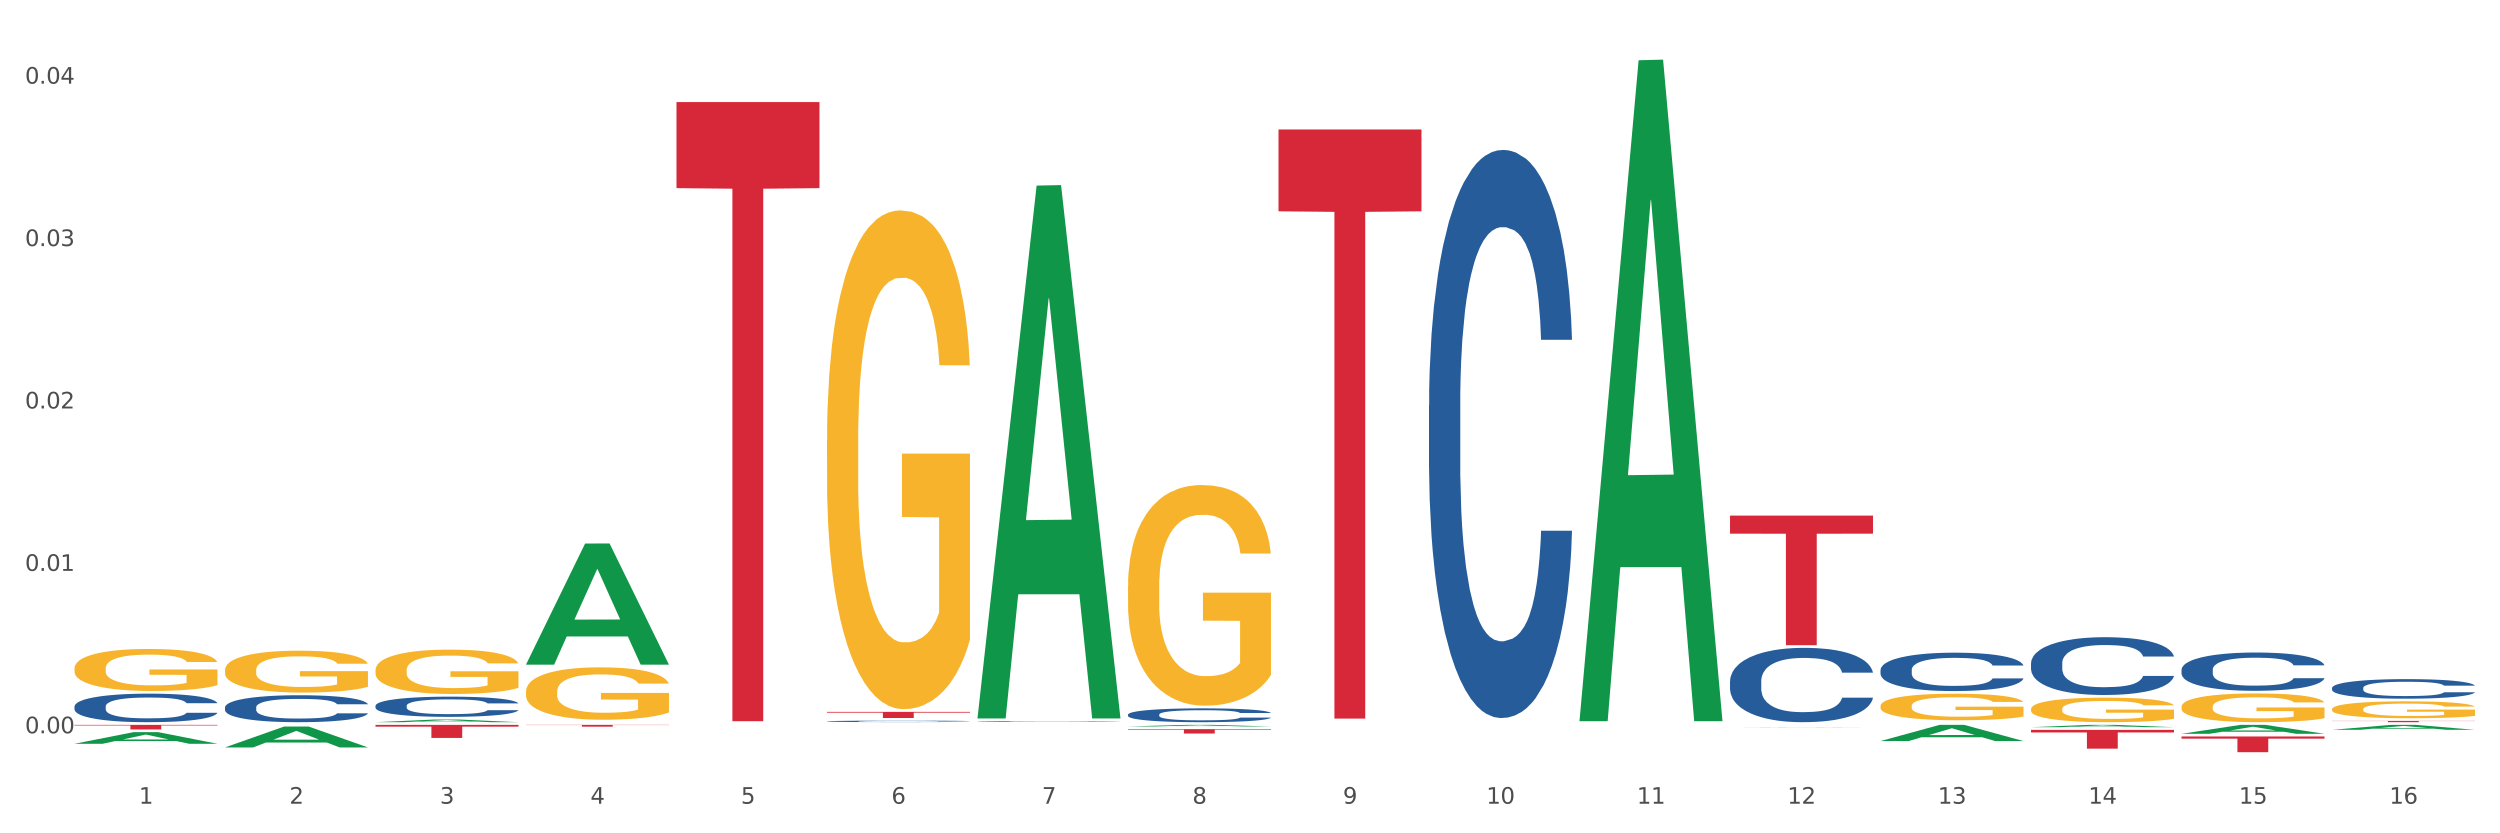 <?xml version="1.0" encoding="utf-8" standalone="no"?>
<!DOCTYPE svg PUBLIC "-//W3C//DTD SVG 1.1//EN"
  "http://www.w3.org/Graphics/SVG/1.1/DTD/svg11.dtd">
<svg xmlns:xlink="http://www.w3.org/1999/xlink" width="1080pt" height="360pt" viewBox="0 0 1080 360" xmlns="http://www.w3.org/2000/svg" version="1.1">
 <rect x="0" y="0" width="1080" height="360" fill="#333333" stroke="none"/>
 <defs>
  <style type="text/css">*{stroke-linejoin: round; stroke-linecap: butt}</style>
 </defs>
 <g id="figure_1">
  <g id="patch_1">
   <path d="M 0 360 
L 1080 360 
L 1080 0 
L 0 0 
z
" style="fill: #ffffff; stroke: #ffffff; stroke-linejoin: miter"/>
  </g>
  <g id="axes_1">
   <g id="matplotlib.axis_1">
    <g id="xtick_1">
     <g id="text_1">
      <!-- 1 -->
      <g style="fill: #4d4d4d" transform="translate(60.004 347.204) scale(0.096 -0.096)">
       <defs>
        <path id="DejaVuSans-31" d="M 794 531 
L 1825 531 
L 1825 4091 
L 703 3866 
L 703 4441 
L 1819 4666 
L 2450 4666 
L 2450 531 
L 3481 531 
L 3481 0 
L 794 0 
L 794 531 
z
" transform="scale(0.016)"/>
       </defs>
       <use xlink:href="#DejaVuSans-31"/>
      </g>
     </g>
    </g>
    <g id="xtick_2">
     <g id="text_2">
      <!-- 2 -->
      <g style="fill: #4d4d4d" transform="translate(125.021 347.204) scale(0.096 -0.096)">
       <defs>
        <path id="DejaVuSans-32" d="M 1228 531 
L 3431 531 
L 3431 0 
L 469 0 
L 469 531 
Q 828 903 1448 1529 
Q 2069 2156 2228 2338 
Q 2531 2678 2651 2914 
Q 2772 3150 2772 3378 
Q 2772 3750 2511 3984 
Q 2250 4219 1831 4219 
Q 1534 4219 1204 4116 
Q 875 4013 500 3803 
L 500 4441 
Q 881 4594 1212 4672 
Q 1544 4750 1819 4750 
Q 2544 4750 2975 4387 
Q 3406 4025 3406 3419 
Q 3406 3131 3298 2873 
Q 3191 2616 2906 2266 
Q 2828 2175 2409 1742 
Q 1991 1309 1228 531 
z
" transform="scale(0.016)"/>
       </defs>
       <use xlink:href="#DejaVuSans-32"/>
      </g>
     </g>
    </g>
    <g id="xtick_3">
     <g id="text_3">
      <!-- 3 -->
      <g style="fill: #4d4d4d" transform="translate(190.039 347.204) scale(0.096 -0.096)">
       <defs>
        <path id="DejaVuSans-33" d="M 2597 2516 
Q 3050 2419 3304 2112 
Q 3559 1806 3559 1356 
Q 3559 666 3084 287 
Q 2609 -91 1734 -91 
Q 1441 -91 1130 -33 
Q 819 25 488 141 
L 488 750 
Q 750 597 1062 519 
Q 1375 441 1716 441 
Q 2309 441 2620 675 
Q 2931 909 2931 1356 
Q 2931 1769 2642 2001 
Q 2353 2234 1838 2234 
L 1294 2234 
L 1294 2753 
L 1863 2753 
Q 2328 2753 2575 2939 
Q 2822 3125 2822 3475 
Q 2822 3834 2567 4026 
Q 2313 4219 1838 4219 
Q 1578 4219 1281 4162 
Q 984 4106 628 3988 
L 628 4550 
Q 988 4650 1302 4700 
Q 1616 4750 1894 4750 
Q 2613 4750 3031 4423 
Q 3450 4097 3450 3541 
Q 3450 3153 3228 2886 
Q 3006 2619 2597 2516 
z
" transform="scale(0.016)"/>
       </defs>
       <use xlink:href="#DejaVuSans-33"/>
      </g>
     </g>
    </g>
    <g id="xtick_4">
     <g id="text_4">
      <!-- 4 -->
      <g style="fill: #4d4d4d" transform="translate(255.056 347.204) scale(0.096 -0.096)">
       <defs>
        <path id="DejaVuSans-34" d="M 2419 4116 
L 825 1625 
L 2419 1625 
L 2419 4116 
z
M 2253 4666 
L 3047 4666 
L 3047 1625 
L 3713 1625 
L 3713 1100 
L 3047 1100 
L 3047 0 
L 2419 0 
L 2419 1100 
L 313 1100 
L 313 1709 
L 2253 4666 
z
" transform="scale(0.016)"/>
       </defs>
       <use xlink:href="#DejaVuSans-34"/>
      </g>
     </g>
    </g>
    <g id="xtick_5">
     <g id="text_5">
      <!-- 5 -->
      <g style="fill: #4d4d4d" transform="translate(320.073 347.204) scale(0.096 -0.096)">
       <defs>
        <path id="DejaVuSans-35" d="M 691 4666 
L 3169 4666 
L 3169 4134 
L 1269 4134 
L 1269 2991 
Q 1406 3038 1543 3061 
Q 1681 3084 1819 3084 
Q 2600 3084 3056 2656 
Q 3513 2228 3513 1497 
Q 3513 744 3044 326 
Q 2575 -91 1722 -91 
Q 1428 -91 1123 -41 
Q 819 9 494 109 
L 494 744 
Q 775 591 1075 516 
Q 1375 441 1709 441 
Q 2250 441 2565 725 
Q 2881 1009 2881 1497 
Q 2881 1984 2565 2268 
Q 2250 2553 1709 2553 
Q 1456 2553 1204 2497 
Q 953 2441 691 2322 
L 691 4666 
z
" transform="scale(0.016)"/>
       </defs>
       <use xlink:href="#DejaVuSans-35"/>
      </g>
     </g>
    </g>
    <g id="xtick_6">
     <g id="text_6">
      <!-- 6 -->
      <g style="fill: #4d4d4d" transform="translate(385.09 347.204) scale(0.096 -0.096)">
       <defs>
        <path id="DejaVuSans-36" d="M 2113 2584 
Q 1688 2584 1439 2293 
Q 1191 2003 1191 1497 
Q 1191 994 1439 701 
Q 1688 409 2113 409 
Q 2538 409 2786 701 
Q 3034 994 3034 1497 
Q 3034 2003 2786 2293 
Q 2538 2584 2113 2584 
z
M 3366 4563 
L 3366 3988 
Q 3128 4100 2886 4159 
Q 2644 4219 2406 4219 
Q 1781 4219 1451 3797 
Q 1122 3375 1075 2522 
Q 1259 2794 1537 2939 
Q 1816 3084 2150 3084 
Q 2853 3084 3261 2657 
Q 3669 2231 3669 1497 
Q 3669 778 3244 343 
Q 2819 -91 2113 -91 
Q 1303 -91 875 529 
Q 447 1150 447 2328 
Q 447 3434 972 4092 
Q 1497 4750 2381 4750 
Q 2619 4750 2861 4703 
Q 3103 4656 3366 4563 
z
" transform="scale(0.016)"/>
       </defs>
       <use xlink:href="#DejaVuSans-36"/>
      </g>
     </g>
    </g>
    <g id="xtick_7">
     <g id="text_7">
      <!-- 7 -->
      <g style="fill: #4d4d4d" transform="translate(450.108 347.204) scale(0.096 -0.096)">
       <defs>
        <path id="DejaVuSans-37" d="M 525 4666 
L 3525 4666 
L 3525 4397 
L 1831 0 
L 1172 0 
L 2766 4134 
L 525 4134 
L 525 4666 
z
" transform="scale(0.016)"/>
       </defs>
       <use xlink:href="#DejaVuSans-37"/>
      </g>
     </g>
    </g>
    <g id="xtick_8">
     <g id="text_8">
      <!-- 8 -->
      <g style="fill: #4d4d4d" transform="translate(515.125 347.204) scale(0.096 -0.096)">
       <defs>
        <path id="DejaVuSans-38" d="M 2034 2216 
Q 1584 2216 1326 1975 
Q 1069 1734 1069 1313 
Q 1069 891 1326 650 
Q 1584 409 2034 409 
Q 2484 409 2743 651 
Q 3003 894 3003 1313 
Q 3003 1734 2745 1975 
Q 2488 2216 2034 2216 
z
M 1403 2484 
Q 997 2584 770 2862 
Q 544 3141 544 3541 
Q 544 4100 942 4425 
Q 1341 4750 2034 4750 
Q 2731 4750 3128 4425 
Q 3525 4100 3525 3541 
Q 3525 3141 3298 2862 
Q 3072 2584 2669 2484 
Q 3125 2378 3379 2068 
Q 3634 1759 3634 1313 
Q 3634 634 3220 271 
Q 2806 -91 2034 -91 
Q 1263 -91 848 271 
Q 434 634 434 1313 
Q 434 1759 690 2068 
Q 947 2378 1403 2484 
z
M 1172 3481 
Q 1172 3119 1398 2916 
Q 1625 2713 2034 2713 
Q 2441 2713 2670 2916 
Q 2900 3119 2900 3481 
Q 2900 3844 2670 4047 
Q 2441 4250 2034 4250 
Q 1625 4250 1398 4047 
Q 1172 3844 1172 3481 
z
" transform="scale(0.016)"/>
       </defs>
       <use xlink:href="#DejaVuSans-38"/>
      </g>
     </g>
    </g>
    <g id="xtick_9">
     <g id="text_9">
      <!-- 9 -->
      <g style="fill: #4d4d4d" transform="translate(580.142 347.204) scale(0.096 -0.096)">
       <defs>
        <path id="DejaVuSans-39" d="M 703 97 
L 703 672 
Q 941 559 1184 500 
Q 1428 441 1663 441 
Q 2288 441 2617 861 
Q 2947 1281 2994 2138 
Q 2813 1869 2534 1725 
Q 2256 1581 1919 1581 
Q 1219 1581 811 2004 
Q 403 2428 403 3163 
Q 403 3881 828 4315 
Q 1253 4750 1959 4750 
Q 2769 4750 3195 4129 
Q 3622 3509 3622 2328 
Q 3622 1225 3098 567 
Q 2575 -91 1691 -91 
Q 1453 -91 1209 -44 
Q 966 3 703 97 
z
M 1959 2075 
Q 2384 2075 2632 2365 
Q 2881 2656 2881 3163 
Q 2881 3666 2632 3958 
Q 2384 4250 1959 4250 
Q 1534 4250 1286 3958 
Q 1038 3666 1038 3163 
Q 1038 2656 1286 2365 
Q 1534 2075 1959 2075 
z
" transform="scale(0.016)"/>
       </defs>
       <use xlink:href="#DejaVuSans-39"/>
      </g>
     </g>
    </g>
    <g id="xtick_10">
     <g id="text_10">
      <!-- 10 -->
      <g style="fill: #4d4d4d" transform="translate(642.105 347.204) scale(0.096 -0.096)">
       <defs>
        <path id="DejaVuSans-30" d="M 2034 4250 
Q 1547 4250 1301 3770 
Q 1056 3291 1056 2328 
Q 1056 1369 1301 889 
Q 1547 409 2034 409 
Q 2525 409 2770 889 
Q 3016 1369 3016 2328 
Q 3016 3291 2770 3770 
Q 2525 4250 2034 4250 
z
M 2034 4750 
Q 2819 4750 3233 4129 
Q 3647 3509 3647 2328 
Q 3647 1150 3233 529 
Q 2819 -91 2034 -91 
Q 1250 -91 836 529 
Q 422 1150 422 2328 
Q 422 3509 836 4129 
Q 1250 4750 2034 4750 
z
" transform="scale(0.016)"/>
       </defs>
       <use xlink:href="#DejaVuSans-31"/>
       <use xlink:href="#DejaVuSans-30" transform="translate(63.623 0)"/>
      </g>
     </g>
    </g>
    <g id="xtick_11">
     <g id="text_11">
      <!-- 11 -->
      <g style="fill: #4d4d4d" transform="translate(707.123 347.204) scale(0.096 -0.096)">
       <use xlink:href="#DejaVuSans-31"/>
       <use xlink:href="#DejaVuSans-31" transform="translate(63.623 0)"/>
      </g>
     </g>
    </g>
    <g id="xtick_12">
     <g id="text_12">
      <!-- 12 -->
      <g style="fill: #4d4d4d" transform="translate(772.14 347.204) scale(0.096 -0.096)">
       <use xlink:href="#DejaVuSans-31"/>
       <use xlink:href="#DejaVuSans-32" transform="translate(63.623 0)"/>
      </g>
     </g>
    </g>
    <g id="xtick_13">
     <g id="text_13">
      <!-- 13 -->
      <g style="fill: #4d4d4d" transform="translate(837.157 347.204) scale(0.096 -0.096)">
       <use xlink:href="#DejaVuSans-31"/>
       <use xlink:href="#DejaVuSans-33" transform="translate(63.623 0)"/>
      </g>
     </g>
    </g>
    <g id="xtick_14">
     <g id="text_14">
      <!-- 14 -->
      <g style="fill: #4d4d4d" transform="translate(902.174 347.204) scale(0.096 -0.096)">
       <use xlink:href="#DejaVuSans-31"/>
       <use xlink:href="#DejaVuSans-34" transform="translate(63.623 0)"/>
      </g>
     </g>
    </g>
    <g id="xtick_15">
     <g id="text_15">
      <!-- 15 -->
      <g style="fill: #4d4d4d" transform="translate(967.192 347.204) scale(0.096 -0.096)">
       <use xlink:href="#DejaVuSans-31"/>
       <use xlink:href="#DejaVuSans-35" transform="translate(63.623 0)"/>
      </g>
     </g>
    </g>
    <g id="xtick_16">
     <g id="text_16">
      <!-- 16 -->
      <g style="fill: #4d4d4d" transform="translate(1032.209 347.204) scale(0.096 -0.096)">
       <use xlink:href="#DejaVuSans-31"/>
       <use xlink:href="#DejaVuSans-36" transform="translate(63.623 0)"/>
      </g>
     </g>
    </g>
    <g id="xtick_17"/>
    <g id="xtick_18"/>
    <g id="xtick_19"/>
    <g id="xtick_20"/>
    <g id="xtick_21"/>
    <g id="xtick_22"/>
    <g id="xtick_23"/>
    <g id="xtick_24"/>
    <g id="xtick_25"/>
    <g id="xtick_26"/>
    <g id="xtick_27"/>
    <g id="xtick_28"/>
    <g id="xtick_29"/>
    <g id="xtick_30"/>
    <g id="xtick_31"/>
   </g>
   <g id="matplotlib.axis_2">
    <g id="ytick_1">
     <g id="text_17">
      <!-- 0.00 -->
      <g style="fill: #4d4d4d" transform="translate(10.8 316.78) scale(0.096 -0.096)">
       <defs>
        <path id="DejaVuSans-2e" d="M 684 794 
L 1344 794 
L 1344 0 
L 684 0 
L 684 794 
z
" transform="scale(0.016)"/>
       </defs>
       <use xlink:href="#DejaVuSans-30"/>
       <use xlink:href="#DejaVuSans-2e" transform="translate(63.623 0)"/>
       <use xlink:href="#DejaVuSans-30" transform="translate(95.41 0)"/>
       <use xlink:href="#DejaVuSans-30" transform="translate(159.033 0)"/>
      </g>
     </g>
    </g>
    <g id="ytick_2">
     <g id="text_18">
      <!-- 0.01 -->
      <g style="fill: #4d4d4d" transform="translate(10.8 246.622) scale(0.096 -0.096)">
       <use xlink:href="#DejaVuSans-30"/>
       <use xlink:href="#DejaVuSans-2e" transform="translate(63.623 0)"/>
       <use xlink:href="#DejaVuSans-30" transform="translate(95.41 0)"/>
       <use xlink:href="#DejaVuSans-31" transform="translate(159.033 0)"/>
      </g>
     </g>
    </g>
    <g id="ytick_3">
     <g id="text_19">
      <!-- 0.02 -->
      <g style="fill: #4d4d4d" transform="translate(10.8 176.464) scale(0.096 -0.096)">
       <use xlink:href="#DejaVuSans-30"/>
       <use xlink:href="#DejaVuSans-2e" transform="translate(63.623 0)"/>
       <use xlink:href="#DejaVuSans-30" transform="translate(95.41 0)"/>
       <use xlink:href="#DejaVuSans-32" transform="translate(159.033 0)"/>
      </g>
     </g>
    </g>
    <g id="ytick_4">
     <g id="text_20">
      <!-- 0.03 -->
      <g style="fill: #4d4d4d" transform="translate(10.8 106.305) scale(0.096 -0.096)">
       <use xlink:href="#DejaVuSans-30"/>
       <use xlink:href="#DejaVuSans-2e" transform="translate(63.623 0)"/>
       <use xlink:href="#DejaVuSans-30" transform="translate(95.41 0)"/>
       <use xlink:href="#DejaVuSans-33" transform="translate(159.033 0)"/>
      </g>
     </g>
    </g>
    <g id="ytick_5">
     <g id="text_21">
      <!-- 0.04 -->
      <g style="fill: #4d4d4d" transform="translate(10.8 36.147) scale(0.096 -0.096)">
       <use xlink:href="#DejaVuSans-30"/>
       <use xlink:href="#DejaVuSans-2e" transform="translate(63.623 0)"/>
       <use xlink:href="#DejaVuSans-30" transform="translate(95.41 0)"/>
       <use xlink:href="#DejaVuSans-34" transform="translate(159.033 0)"/>
      </g>
     </g>
    </g>
    <g id="ytick_6"/>
    <g id="ytick_7"/>
    <g id="ytick_8"/>
    <g id="ytick_9"/>
   </g>
   <g id="PolyCollection_1">
    <path d="M 32.175 321.304 
L 32.239 321.299 
L 57.709 316.279 
L 68.28 316.274 
L 93.941 321.313 
L 81.715 321.313 
L 76.176 320.14 
L 49.877 320.14 
L 49.686 320.159 
L 44.337 321.313 
L 32.175 321.313 
L 32.175 321.304 
L 53.188 319.439 
L 72.864 319.435 
L 63.122 317.348 
L 62.995 317.339 
L 62.867 317.353 
L 53.125 319.435 
L 53.188 319.439 
L 32.175 321.304 
z
" clip-path="url(#p454e53532f)" style="fill: #109648"/>
    <path d="M 32.175 288.747 
L 32.248 288.731 
L 32.248 288.134 
L 32.394 287.62 
L 33.123 286.377 
L 34.217 285.349 
L 35.019 284.802 
L 35.821 284.355 
L 36.769 283.907 
L 37.936 283.443 
L 40.051 282.764 
L 41.363 282.415 
L 42.968 282.051 
L 45.885 281.52 
L 47.999 281.222 
L 50.187 280.973 
L 53.76 280.675 
L 56.094 280.542 
L 58.573 280.443 
L 61.563 280.377 
L 63.824 280.36 
L 68.783 280.41 
L 73.012 280.559 
L 75.054 280.675 
L 77.679 280.874 
L 79.065 281.006 
L 81.326 281.272 
L 83.659 281.62 
L 85.263 281.918 
L 87.67 282.482 
L 89.493 283.045 
L 91.17 283.741 
L 92.045 284.222 
L 92.702 284.67 
L 93.285 285.184 
L 93.868 285.996 
L 80.742 285.996 
L 80.232 285.416 
L 79.43 284.869 
L 78.263 284.338 
L 77.242 284.007 
L 75.492 283.592 
L 73.887 283.327 
L 72.21 283.128 
L 70.168 282.962 
L 68.564 282.88 
L 66.303 282.813 
L 61.855 282.83 
L 58.865 282.962 
L 56.823 283.128 
L 55.511 283.277 
L 54.344 283.443 
L 53.031 283.675 
L 51.5 284.023 
L 50.406 284.338 
L 49.312 284.736 
L 48.437 285.134 
L 47.635 285.598 
L 46.979 286.095 
L 46.468 286.609 
L 46.031 287.239 
L 45.666 288.283 
L 45.666 290.554 
L 45.812 291.068 
L 46.176 291.748 
L 46.614 292.261 
L 47.343 292.875 
L 47.999 293.289 
L 49.239 293.886 
L 50.625 294.383 
L 51.719 294.698 
L 52.812 294.963 
L 54.708 295.328 
L 56.823 295.626 
L 58.646 295.809 
L 61.126 295.974 
L 62.803 296.041 
L 64.261 296.074 
L 67.835 296.074 
L 70.387 296.024 
L 73.231 295.908 
L 75.419 295.759 
L 77.242 295.577 
L 79.284 295.278 
L 80.596 294.996 
L 80.596 291.532 
L 64.553 291.516 
L 64.553 289.212 
L 93.941 289.212 
L 93.941 295.974 
L 92.702 296.323 
L 91.316 296.637 
L 89.858 296.919 
L 87.67 297.267 
L 85.045 297.599 
L 82.711 297.831 
L 80.232 298.03 
L 77.315 298.212 
L 73.523 298.378 
L 71.189 298.444 
L 68.272 298.494 
L 64.845 298.511 
L 61.855 298.477 
L 58.938 298.394 
L 55.875 298.245 
L 52.885 298.03 
L 50.625 297.814 
L 48.364 297.549 
L 45.958 297.201 
L 44.062 296.87 
L 42.603 296.571 
L 40.999 296.19 
L 39.249 295.693 
L 37.936 295.245 
L 36.769 294.781 
L 35.529 294.184 
L 34.654 293.67 
L 33.779 293.024 
L 33.269 292.543 
L 32.685 291.797 
L 32.248 290.753 
L 32.175 288.747 
z
" clip-path="url(#p454e53532f)" style="fill: #f7b32b"/>
    <path d="M 747.365 222.752 
L 809.131 222.752 
L 809.131 230.53 
L 784.834 230.582 
L 784.834 278.72 
L 771.515 278.72 
L 771.515 230.582 
L 747.365 230.53 
L 747.365 222.804 
L 747.365 222.752 
z
" clip-path="url(#p454e53532f)" style="fill: #d62839"/>
    <path d="M 552.313 55.917 
L 614.079 55.917 
L 614.079 91.286 
L 589.783 91.525 
L 589.783 310.431 
L 576.463 310.431 
L 576.463 91.525 
L 552.313 91.286 
L 552.313 56.156 
L 552.313 55.917 
z
" clip-path="url(#p454e53532f)" style="fill: #d62839"/>
    <path d="M 487.296 314.972 
L 549.062 314.972 
L 549.062 315.237 
L 524.765 315.238 
L 524.765 316.877 
L 511.446 316.877 
L 511.446 315.238 
L 487.296 315.237 
L 487.296 314.974 
L 487.296 314.972 
z
" clip-path="url(#p454e53532f)" style="fill: #d62839"/>
    <path d="M 357.261 307.515 
L 419.028 307.515 
L 419.028 307.884 
L 394.731 307.886 
L 394.731 310.169 
L 381.412 310.169 
L 381.412 307.886 
L 357.261 307.884 
L 357.261 307.517 
L 357.261 307.515 
z
" clip-path="url(#p454e53532f)" style="fill: #d62839"/>
    <path d="M 292.244 44.104 
L 354.01 44.104 
L 354.01 81.273 
L 329.714 81.524 
L 329.714 311.565 
L 316.394 311.565 
L 316.394 81.524 
L 292.244 81.273 
L 292.244 44.356 
L 292.244 44.104 
z
" clip-path="url(#p454e53532f)" style="fill: #d62839"/>
    <path d="M 227.227 313.133 
L 288.993 313.133 
L 288.993 313.241 
L 264.696 313.242 
L 264.696 313.91 
L 251.377 313.91 
L 251.377 313.242 
L 227.227 313.241 
L 227.227 313.134 
L 227.227 313.133 
z
" clip-path="url(#p454e53532f)" style="fill: #d62839"/>
    <path d="M 162.209 313.133 
L 223.976 313.133 
L 223.976 313.918 
L 199.679 313.923 
L 199.679 318.78 
L 186.36 318.78 
L 186.36 313.923 
L 162.209 313.918 
L 162.209 313.138 
L 162.209 313.133 
z
" clip-path="url(#p454e53532f)" style="fill: #d62839"/>
    <path d="M 32.175 313.133 
L 93.941 313.133 
L 93.941 313.41 
L 69.645 313.412 
L 69.645 315.125 
L 56.325 315.125 
L 56.325 313.412 
L 32.175 313.41 
L 32.175 313.135 
L 32.175 313.133 
z
" clip-path="url(#p454e53532f)" style="fill: #d62839"/>
    <path d="M 32.175 305.197 
L 32.248 305.186 
L 32.248 304.871 
L 32.467 304.443 
L 33.27 303.655 
L 34.292 303.059 
L 36.045 302.361 
L 36.994 302.068 
L 38.235 301.742 
L 40.79 301.213 
L 43.711 300.763 
L 45.755 300.515 
L 47.288 300.358 
L 50.72 300.076 
L 52.691 299.953 
L 54.735 299.851 
L 56.487 299.784 
L 59.408 299.705 
L 61.744 299.671 
L 64.445 299.66 
L 66.709 299.671 
L 69.702 299.716 
L 74.083 299.851 
L 75.762 299.93 
L 78.025 300.065 
L 80.362 300.245 
L 82.26 300.425 
L 84.45 300.684 
L 86.713 301.022 
L 88.904 301.449 
L 90.437 301.843 
L 91.678 302.26 
L 92.773 302.766 
L 93.576 303.318 
L 93.941 303.779 
L 80.581 303.779 
L 80.216 303.363 
L 79.485 302.913 
L 78.755 302.609 
L 77.952 302.361 
L 76.711 302.08 
L 75.616 301.9 
L 73.791 301.686 
L 72.111 301.551 
L 70.724 301.472 
L 69.045 301.404 
L 65.468 301.337 
L 62.912 301.337 
L 61.306 301.359 
L 59.335 301.416 
L 57.655 301.494 
L 55.684 301.63 
L 54.151 301.776 
L 52.618 301.967 
L 51.742 302.102 
L 50.427 302.35 
L 49.551 302.552 
L 48.383 302.901 
L 47.726 303.149 
L 46.558 303.79 
L 46.047 304.263 
L 45.828 304.589 
L 45.682 304.95 
L 45.682 306.705 
L 46.12 307.493 
L 46.485 307.831 
L 47.069 308.213 
L 48.164 308.708 
L 49.77 309.192 
L 51.45 309.541 
L 52.837 309.755 
L 54.151 309.913 
L 55.465 310.036 
L 57.071 310.149 
L 58.386 310.217 
L 60.357 310.284 
L 62.693 310.318 
L 64.518 310.318 
L 68.242 310.262 
L 69.921 310.205 
L 71.527 310.127 
L 73.28 310.003 
L 74.667 309.868 
L 75.47 309.766 
L 76.784 309.553 
L 77.806 309.327 
L 78.682 309.069 
L 79.266 308.844 
L 79.923 308.506 
L 80.435 308.123 
L 80.581 307.921 
L 93.941 307.921 
L 93.649 308.326 
L 93.138 308.72 
L 92.116 309.249 
L 91.313 309.553 
L 90.072 309.924 
L 88.758 310.239 
L 86.932 310.588 
L 85.253 310.847 
L 83.501 311.072 
L 81.603 311.274 
L 78.171 311.556 
L 76.93 311.635 
L 74.302 311.77 
L 72.257 311.848 
L 69.264 311.927 
L 66.198 311.972 
L 62.985 311.983 
L 60.138 311.961 
L 56.998 311.893 
L 55.027 311.826 
L 52.837 311.725 
L 50.281 311.567 
L 47.872 311.376 
L 45.609 311.151 
L 43.492 310.892 
L 41.52 310.599 
L 38.965 310.115 
L 37.067 309.643 
L 35.679 309.204 
L 34.73 308.832 
L 33.781 308.36 
L 33.27 308.033 
L 32.467 307.245 
L 32.175 306.514 
L 32.175 305.197 
z
" clip-path="url(#p454e53532f)" style="fill: #255c99"/>
    <path d="M 97.192 305.573 
L 97.265 305.562 
L 97.265 305.265 
L 97.484 304.861 
L 98.287 304.117 
L 99.31 303.553 
L 101.062 302.894 
L 102.011 302.618 
L 103.252 302.309 
L 105.807 301.81 
L 108.728 301.385 
L 110.772 301.151 
L 112.305 301.002 
L 115.737 300.736 
L 117.708 300.619 
L 119.752 300.523 
L 121.505 300.46 
L 124.425 300.385 
L 126.761 300.353 
L 129.463 300.343 
L 131.726 300.353 
L 134.719 300.396 
L 139.1 300.523 
L 140.779 300.598 
L 143.042 300.725 
L 145.379 300.896 
L 147.277 301.066 
L 149.467 301.31 
L 151.731 301.629 
L 153.921 302.033 
L 155.454 302.405 
L 156.695 302.798 
L 157.79 303.277 
L 158.594 303.798 
L 158.959 304.234 
L 145.598 304.234 
L 145.233 303.84 
L 144.503 303.415 
L 143.773 303.128 
L 142.969 302.894 
L 141.728 302.628 
L 140.633 302.458 
L 138.808 302.256 
L 137.129 302.129 
L 135.741 302.054 
L 134.062 301.991 
L 130.485 301.927 
L 127.929 301.927 
L 126.323 301.948 
L 124.352 302.001 
L 122.673 302.076 
L 120.701 302.203 
L 119.168 302.341 
L 117.635 302.522 
L 116.759 302.65 
L 115.445 302.884 
L 114.569 303.075 
L 113.4 303.404 
L 112.743 303.638 
L 111.575 304.244 
L 111.064 304.691 
L 110.845 304.999 
L 110.699 305.339 
L 110.699 306.998 
L 111.137 307.742 
L 111.502 308.061 
L 112.086 308.422 
L 113.181 308.89 
L 114.788 309.347 
L 116.467 309.677 
L 117.854 309.879 
L 119.168 310.027 
L 120.482 310.144 
L 122.089 310.251 
L 123.403 310.314 
L 125.374 310.378 
L 127.71 310.41 
L 129.536 310.41 
L 133.259 310.357 
L 134.938 310.304 
L 136.545 310.229 
L 138.297 310.112 
L 139.684 309.985 
L 140.487 309.889 
L 141.801 309.687 
L 142.823 309.475 
L 143.7 309.23 
L 144.284 309.017 
L 144.941 308.699 
L 145.452 308.337 
L 145.598 308.146 
L 158.959 308.146 
L 158.667 308.528 
L 158.156 308.901 
L 157.133 309.4 
L 156.33 309.687 
L 155.089 310.038 
L 153.775 310.336 
L 151.95 310.665 
L 150.27 310.91 
L 148.518 311.122 
L 146.62 311.314 
L 143.188 311.58 
L 141.947 311.654 
L 139.319 311.781 
L 137.275 311.856 
L 134.281 311.93 
L 131.215 311.973 
L 128.002 311.983 
L 125.155 311.962 
L 122.016 311.898 
L 120.044 311.835 
L 117.854 311.739 
L 115.299 311.59 
L 112.889 311.409 
L 110.626 311.197 
L 108.509 310.952 
L 106.538 310.676 
L 103.982 310.219 
L 102.084 309.772 
L 100.697 309.358 
L 99.748 309.007 
L 98.798 308.56 
L 98.287 308.252 
L 97.484 307.508 
L 97.192 306.817 
L 97.192 305.573 
z
" clip-path="url(#p454e53532f)" style="fill: #255c99"/>
    <path d="M 162.209 304.874 
L 162.282 304.866 
L 162.282 304.643 
L 162.502 304.34 
L 163.305 303.783 
L 164.327 303.36 
L 166.079 302.866 
L 167.028 302.659 
L 168.269 302.428 
L 170.825 302.054 
L 173.745 301.735 
L 175.789 301.56 
L 177.323 301.448 
L 180.754 301.249 
L 182.725 301.161 
L 184.77 301.089 
L 186.522 301.042 
L 189.442 300.986 
L 191.778 300.962 
L 194.48 300.954 
L 196.743 300.962 
L 199.737 300.994 
L 204.117 301.089 
L 205.796 301.145 
L 208.06 301.241 
L 210.396 301.368 
L 212.294 301.496 
L 214.485 301.679 
L 216.748 301.918 
L 218.938 302.221 
L 220.471 302.5 
L 221.713 302.795 
L 222.808 303.153 
L 223.611 303.544 
L 223.976 303.87 
L 210.615 303.87 
L 210.25 303.576 
L 209.52 303.257 
L 208.79 303.042 
L 207.987 302.866 
L 206.746 302.667 
L 205.65 302.54 
L 203.825 302.388 
L 202.146 302.293 
L 200.759 302.237 
L 199.079 302.189 
L 195.502 302.141 
L 192.947 302.141 
L 191.34 302.157 
L 189.369 302.197 
L 187.69 302.253 
L 185.719 302.348 
L 184.185 302.452 
L 182.652 302.587 
L 181.776 302.683 
L 180.462 302.858 
L 179.586 303.002 
L 178.418 303.249 
L 177.761 303.424 
L 176.592 303.878 
L 176.081 304.213 
L 175.862 304.444 
L 175.716 304.699 
L 175.716 305.942 
L 176.154 306.5 
L 176.519 306.739 
L 177.104 307.01 
L 178.199 307.36 
L 179.805 307.703 
L 181.484 307.95 
L 182.871 308.101 
L 184.185 308.213 
L 185.5 308.301 
L 187.106 308.38 
L 188.42 308.428 
L 190.391 308.476 
L 192.728 308.5 
L 194.553 308.5 
L 198.276 308.46 
L 199.956 308.42 
L 201.562 308.364 
L 203.314 308.277 
L 204.701 308.181 
L 205.504 308.109 
L 206.819 307.958 
L 207.841 307.799 
L 208.717 307.615 
L 209.301 307.456 
L 209.958 307.217 
L 210.469 306.946 
L 210.615 306.803 
L 223.976 306.803 
L 223.684 307.089 
L 223.173 307.368 
L 222.151 307.743 
L 221.348 307.958 
L 220.106 308.221 
L 218.792 308.444 
L 216.967 308.691 
L 215.288 308.874 
L 213.535 309.034 
L 211.637 309.177 
L 208.206 309.376 
L 206.965 309.432 
L 204.336 309.528 
L 202.292 309.584 
L 199.299 309.639 
L 196.232 309.671 
L 193.02 309.679 
L 190.172 309.663 
L 187.033 309.615 
L 185.062 309.568 
L 182.871 309.496 
L 180.316 309.384 
L 177.907 309.249 
L 175.643 309.089 
L 173.526 308.906 
L 171.555 308.699 
L 168.999 308.356 
L 167.101 308.022 
L 165.714 307.711 
L 164.765 307.448 
L 163.816 307.113 
L 163.305 306.882 
L 162.502 306.325 
L 162.209 305.807 
L 162.209 304.874 
z
" clip-path="url(#p454e53532f)" style="fill: #255c99"/>
    <path d="M 357.261 311.604 
L 357.334 311.604 
L 357.334 311.587 
L 357.553 311.565 
L 358.356 311.525 
L 359.378 311.494 
L 361.131 311.458 
L 362.08 311.443 
L 363.321 311.426 
L 365.876 311.398 
L 368.797 311.375 
L 370.841 311.362 
L 372.374 311.354 
L 375.806 311.34 
L 377.777 311.333 
L 379.821 311.328 
L 381.574 311.325 
L 384.494 311.32 
L 386.83 311.319 
L 389.532 311.318 
L 391.795 311.319 
L 394.788 311.321 
L 399.169 311.328 
L 400.848 311.332 
L 403.111 311.339 
L 405.448 311.348 
L 407.346 311.358 
L 409.536 311.371 
L 411.8 311.388 
L 413.99 311.411 
L 415.523 311.431 
L 416.764 311.452 
L 417.859 311.479 
L 418.663 311.507 
L 419.028 311.531 
L 405.667 311.531 
L 405.302 311.509 
L 404.572 311.486 
L 403.842 311.47 
L 403.038 311.458 
L 401.797 311.443 
L 400.702 311.434 
L 398.877 311.423 
L 397.198 311.416 
L 395.81 311.412 
L 394.131 311.408 
L 390.554 311.405 
L 387.998 311.405 
L 386.392 311.406 
L 384.421 311.409 
L 382.742 311.413 
L 380.77 311.42 
L 379.237 311.427 
L 377.704 311.437 
L 376.828 311.444 
L 375.514 311.457 
L 374.638 311.468 
L 373.469 311.486 
L 372.812 311.498 
L 371.644 311.532 
L 371.133 311.556 
L 370.914 311.573 
L 370.768 311.591 
L 370.768 311.682 
L 371.206 311.723 
L 371.571 311.74 
L 372.155 311.76 
L 373.25 311.786 
L 374.857 311.811 
L 376.536 311.829 
L 377.923 311.84 
L 379.237 311.848 
L 380.551 311.854 
L 382.158 311.86 
L 383.472 311.864 
L 385.443 311.867 
L 387.779 311.869 
L 389.605 311.869 
L 393.328 311.866 
L 395.007 311.863 
L 396.614 311.859 
L 398.366 311.853 
L 399.753 311.846 
L 400.556 311.84 
L 401.87 311.829 
L 402.892 311.818 
L 403.769 311.804 
L 404.353 311.793 
L 405.01 311.775 
L 405.521 311.755 
L 405.667 311.745 
L 419.028 311.745 
L 418.736 311.766 
L 418.224 311.786 
L 417.202 311.814 
L 416.399 311.829 
L 415.158 311.848 
L 413.844 311.865 
L 412.019 311.883 
L 410.339 311.896 
L 408.587 311.908 
L 406.689 311.918 
L 403.257 311.933 
L 402.016 311.937 
L 399.388 311.944 
L 397.344 311.948 
L 394.35 311.952 
L 391.284 311.954 
L 388.071 311.955 
L 385.224 311.954 
L 382.085 311.95 
L 380.113 311.947 
L 377.923 311.941 
L 375.368 311.933 
L 372.958 311.923 
L 370.695 311.912 
L 368.578 311.898 
L 366.606 311.883 
L 364.051 311.858 
L 362.153 311.834 
L 360.766 311.811 
L 359.817 311.792 
L 358.867 311.768 
L 358.356 311.751 
L 357.553 311.71 
L 357.261 311.672 
L 357.261 311.604 
z
" clip-path="url(#p454e53532f)" style="fill: #255c99"/>
    <path d="M 422.278 311.678 
L 422.351 311.678 
L 422.351 311.669 
L 422.57 311.656 
L 423.374 311.634 
L 424.396 311.617 
L 426.148 311.597 
L 427.097 311.588 
L 428.338 311.579 
L 430.894 311.563 
L 433.814 311.551 
L 435.858 311.543 
L 437.391 311.539 
L 440.823 311.531 
L 442.794 311.527 
L 444.839 311.524 
L 446.591 311.522 
L 449.511 311.52 
L 451.847 311.519 
L 454.549 311.519 
L 456.812 311.519 
L 459.806 311.52 
L 464.186 311.524 
L 465.865 311.527 
L 468.129 311.53 
L 470.465 311.536 
L 472.363 311.541 
L 474.554 311.548 
L 476.817 311.558 
L 479.007 311.57 
L 480.54 311.582 
L 481.782 311.594 
L 482.877 311.608 
L 483.68 311.624 
L 484.045 311.637 
L 470.684 311.637 
L 470.319 311.625 
L 469.589 311.612 
L 468.859 311.604 
L 468.056 311.597 
L 466.814 311.588 
L 465.719 311.583 
L 463.894 311.577 
L 462.215 311.573 
L 460.828 311.571 
L 459.148 311.569 
L 455.571 311.567 
L 453.016 311.567 
L 451.409 311.568 
L 449.438 311.569 
L 447.759 311.572 
L 445.788 311.575 
L 444.254 311.58 
L 442.721 311.585 
L 441.845 311.589 
L 440.531 311.596 
L 439.655 311.602 
L 438.487 311.612 
L 437.83 311.619 
L 436.661 311.638 
L 436.15 311.651 
L 435.931 311.661 
L 435.785 311.671 
L 435.785 311.722 
L 436.223 311.744 
L 436.588 311.754 
L 437.172 311.765 
L 438.268 311.779 
L 439.874 311.793 
L 441.553 311.803 
L 442.94 311.809 
L 444.254 311.814 
L 445.569 311.818 
L 447.175 311.821 
L 448.489 311.823 
L 450.46 311.825 
L 452.797 311.826 
L 454.622 311.826 
L 458.345 311.824 
L 460.025 311.822 
L 461.631 311.82 
L 463.383 311.817 
L 464.77 311.813 
L 465.573 311.81 
L 466.887 311.804 
L 467.91 311.797 
L 468.786 311.79 
L 469.37 311.783 
L 470.027 311.773 
L 470.538 311.762 
L 470.684 311.757 
L 484.045 311.757 
L 483.753 311.768 
L 483.242 311.78 
L 482.22 311.795 
L 481.416 311.804 
L 480.175 311.814 
L 478.861 311.823 
L 477.036 311.833 
L 475.357 311.841 
L 473.604 311.847 
L 471.706 311.853 
L 468.275 311.861 
L 467.034 311.864 
L 464.405 311.867 
L 462.361 311.87 
L 459.367 311.872 
L 456.301 311.873 
L 453.089 311.874 
L 450.241 311.873 
L 447.102 311.871 
L 445.131 311.869 
L 442.94 311.866 
L 440.385 311.862 
L 437.976 311.856 
L 435.712 311.85 
L 433.595 311.842 
L 431.624 311.834 
L 429.068 311.82 
L 427.17 311.806 
L 425.783 311.794 
L 424.834 311.783 
L 423.885 311.769 
L 423.374 311.76 
L 422.57 311.737 
L 422.278 311.716 
L 422.278 311.678 
z
" clip-path="url(#p454e53532f)" style="fill: #255c99"/>
    <path d="M 942.416 318.146 
L 1004.183 318.146 
L 1004.183 319.091 
L 979.886 319.098 
L 979.886 324.95 
L 966.567 324.95 
L 966.567 319.098 
L 942.416 319.091 
L 942.416 318.152 
L 942.416 318.146 
z
" clip-path="url(#p454e53532f)" style="fill: #d62839"/>
    <path d="M 487.296 308.693 
L 487.369 308.688 
L 487.369 308.535 
L 487.588 308.328 
L 488.391 307.946 
L 489.413 307.657 
L 491.165 307.318 
L 492.114 307.177 
L 493.356 307.018 
L 495.911 306.762 
L 498.831 306.544 
L 500.876 306.424 
L 502.409 306.347 
L 505.84 306.211 
L 507.811 306.151 
L 509.856 306.102 
L 511.608 306.069 
L 514.528 306.031 
L 516.865 306.014 
L 519.566 306.009 
L 521.829 306.014 
L 524.823 306.036 
L 529.203 306.102 
L 530.883 306.14 
L 533.146 306.205 
L 535.482 306.293 
L 537.38 306.38 
L 539.571 306.505 
L 541.834 306.669 
L 544.024 306.876 
L 545.558 307.067 
L 546.799 307.269 
L 547.894 307.515 
L 548.697 307.782 
L 549.062 308.006 
L 535.701 308.006 
L 535.336 307.804 
L 534.606 307.586 
L 533.876 307.438 
L 533.073 307.318 
L 531.832 307.182 
L 530.737 307.095 
L 528.911 306.991 
L 527.232 306.926 
L 525.845 306.887 
L 524.166 306.855 
L 520.588 306.822 
L 518.033 306.822 
L 516.427 306.833 
L 514.455 306.86 
L 512.776 306.898 
L 510.805 306.964 
L 509.272 307.035 
L 507.738 307.127 
L 506.862 307.193 
L 505.548 307.313 
L 504.672 307.411 
L 503.504 307.58 
L 502.847 307.7 
L 501.679 308.011 
L 501.168 308.241 
L 500.949 308.399 
L 500.803 308.573 
L 500.803 309.425 
L 501.241 309.806 
L 501.606 309.97 
L 502.19 310.156 
L 503.285 310.396 
L 504.891 310.63 
L 506.57 310.799 
L 507.957 310.903 
L 509.272 310.98 
L 510.586 311.04 
L 512.192 311.094 
L 513.506 311.127 
L 515.478 311.16 
L 517.814 311.176 
L 519.639 311.176 
L 523.363 311.149 
L 525.042 311.121 
L 526.648 311.083 
L 528.4 311.023 
L 529.787 310.958 
L 530.591 310.909 
L 531.905 310.805 
L 532.927 310.696 
L 533.803 310.57 
L 534.387 310.461 
L 535.044 310.298 
L 535.555 310.112 
L 535.701 310.014 
L 549.062 310.014 
L 548.77 310.21 
L 548.259 310.401 
L 547.237 310.658 
L 546.434 310.805 
L 545.193 310.985 
L 543.878 311.138 
L 542.053 311.307 
L 540.374 311.432 
L 538.622 311.542 
L 536.723 311.64 
L 533.292 311.776 
L 532.051 311.814 
L 529.422 311.88 
L 527.378 311.918 
L 524.385 311.956 
L 521.318 311.978 
L 518.106 311.983 
L 515.258 311.973 
L 512.119 311.94 
L 510.148 311.907 
L 507.957 311.858 
L 505.402 311.782 
L 502.993 311.689 
L 500.73 311.58 
L 498.612 311.454 
L 496.641 311.312 
L 494.086 311.078 
L 492.187 310.849 
L 490.8 310.636 
L 489.851 310.456 
L 488.902 310.227 
L 488.391 310.068 
L 487.588 309.686 
L 487.296 309.332 
L 487.296 308.693 
z
" clip-path="url(#p454e53532f)" style="fill: #255c99"/>
    <path d="M 747.365 294.299 
L 747.438 294.27 
L 747.438 293.448 
L 747.657 292.334 
L 748.46 290.281 
L 749.482 288.727 
L 751.234 286.908 
L 752.183 286.146 
L 753.424 285.295 
L 755.98 283.917 
L 758.9 282.744 
L 760.944 282.099 
L 762.478 281.688 
L 765.909 280.955 
L 767.88 280.632 
L 769.925 280.368 
L 771.677 280.192 
L 774.597 279.987 
L 776.934 279.899 
L 779.635 279.87 
L 781.898 279.899 
L 784.892 280.016 
L 789.272 280.368 
L 790.952 280.574 
L 793.215 280.926 
L 795.551 281.395 
L 797.449 281.864 
L 799.64 282.539 
L 801.903 283.418 
L 804.093 284.533 
L 805.627 285.559 
L 806.868 286.644 
L 807.963 287.964 
L 808.766 289.401 
L 809.131 290.604 
L 795.77 290.604 
L 795.405 289.519 
L 794.675 288.345 
L 793.945 287.554 
L 793.142 286.908 
L 791.901 286.175 
L 790.806 285.706 
L 788.98 285.149 
L 787.301 284.797 
L 785.914 284.592 
L 784.235 284.416 
L 780.657 284.24 
L 778.102 284.24 
L 776.496 284.298 
L 774.524 284.445 
L 772.845 284.65 
L 770.874 285.002 
L 769.341 285.383 
L 767.807 285.882 
L 766.931 286.234 
L 765.617 286.879 
L 764.741 287.407 
L 763.573 288.316 
L 762.916 288.961 
L 761.748 290.633 
L 761.237 291.865 
L 761.018 292.715 
L 760.871 293.654 
L 760.871 298.229 
L 761.31 300.282 
L 761.675 301.162 
L 762.259 302.159 
L 763.354 303.449 
L 764.96 304.71 
L 766.639 305.619 
L 768.026 306.177 
L 769.341 306.587 
L 770.655 306.91 
L 772.261 307.203 
L 773.575 307.379 
L 775.546 307.555 
L 777.883 307.643 
L 779.708 307.643 
L 783.432 307.496 
L 785.111 307.35 
L 786.717 307.144 
L 788.469 306.822 
L 789.856 306.47 
L 790.66 306.206 
L 791.974 305.649 
L 792.996 305.062 
L 793.872 304.388 
L 794.456 303.801 
L 795.113 302.921 
L 795.624 301.924 
L 795.77 301.396 
L 809.131 301.396 
L 808.839 302.452 
L 808.328 303.478 
L 807.306 304.857 
L 806.503 305.649 
L 805.262 306.617 
L 803.947 307.438 
L 802.122 308.347 
L 800.443 309.021 
L 798.691 309.608 
L 796.792 310.136 
L 793.361 310.869 
L 792.12 311.074 
L 789.491 311.426 
L 787.447 311.632 
L 784.454 311.837 
L 781.387 311.954 
L 778.175 311.983 
L 775.327 311.925 
L 772.188 311.749 
L 770.217 311.573 
L 768.026 311.309 
L 765.471 310.898 
L 763.062 310.4 
L 760.798 309.813 
L 758.681 309.139 
L 756.71 308.376 
L 754.155 307.115 
L 752.256 305.883 
L 750.869 304.74 
L 749.92 303.772 
L 748.971 302.54 
L 748.46 301.69 
L 747.657 299.637 
L 747.365 297.73 
L 747.365 294.299 
z
" clip-path="url(#p454e53532f)" style="fill: #255c99"/>
    <path d="M 812.382 289.406 
L 812.455 289.391 
L 812.455 288.967 
L 812.674 288.392 
L 813.477 287.331 
L 814.499 286.529 
L 816.251 285.59 
L 817.201 285.196 
L 818.442 284.757 
L 820.997 284.045 
L 823.917 283.439 
L 825.962 283.106 
L 827.495 282.894 
L 830.926 282.516 
L 832.898 282.349 
L 834.942 282.213 
L 836.694 282.122 
L 839.615 282.016 
L 841.951 281.971 
L 844.652 281.955 
L 846.916 281.971 
L 849.909 282.031 
L 854.29 282.213 
L 855.969 282.319 
L 858.232 282.501 
L 860.568 282.743 
L 862.467 282.985 
L 864.657 283.333 
L 866.92 283.788 
L 869.111 284.363 
L 870.644 284.893 
L 871.885 285.454 
L 872.98 286.135 
L 873.783 286.877 
L 874.148 287.498 
L 860.787 287.498 
L 860.422 286.938 
L 859.692 286.332 
L 858.962 285.923 
L 858.159 285.59 
L 856.918 285.211 
L 855.823 284.969 
L 853.998 284.681 
L 852.318 284.5 
L 850.931 284.394 
L 849.252 284.303 
L 845.674 284.212 
L 843.119 284.212 
L 841.513 284.242 
L 839.542 284.318 
L 837.862 284.424 
L 835.891 284.606 
L 834.358 284.802 
L 832.825 285.06 
L 831.949 285.242 
L 830.634 285.575 
L 829.758 285.847 
L 828.59 286.317 
L 827.933 286.65 
L 826.765 287.513 
L 826.254 288.149 
L 826.035 288.588 
L 825.889 289.073 
L 825.889 291.435 
L 826.327 292.496 
L 826.692 292.95 
L 827.276 293.465 
L 828.371 294.131 
L 829.977 294.782 
L 831.657 295.252 
L 833.044 295.539 
L 834.358 295.751 
L 835.672 295.918 
L 837.278 296.069 
L 838.592 296.16 
L 840.564 296.251 
L 842.9 296.297 
L 844.725 296.297 
L 848.449 296.221 
L 850.128 296.145 
L 851.734 296.039 
L 853.486 295.873 
L 854.874 295.691 
L 855.677 295.555 
L 856.991 295.267 
L 858.013 294.964 
L 858.889 294.616 
L 859.473 294.313 
L 860.13 293.858 
L 860.641 293.344 
L 860.787 293.071 
L 874.148 293.071 
L 873.856 293.616 
L 873.345 294.146 
L 872.323 294.858 
L 871.52 295.267 
L 870.279 295.767 
L 868.965 296.191 
L 867.139 296.66 
L 865.46 297.008 
L 863.708 297.311 
L 861.81 297.584 
L 858.378 297.962 
L 857.137 298.068 
L 854.509 298.25 
L 852.464 298.356 
L 849.471 298.462 
L 846.405 298.523 
L 843.192 298.538 
L 840.345 298.508 
L 837.205 298.417 
L 835.234 298.326 
L 833.044 298.19 
L 830.488 297.978 
L 828.079 297.72 
L 825.816 297.417 
L 823.698 297.069 
L 821.727 296.675 
L 819.172 296.024 
L 817.274 295.388 
L 815.886 294.797 
L 814.937 294.298 
L 813.988 293.662 
L 813.477 293.222 
L 812.674 292.162 
L 812.382 291.178 
L 812.382 289.406 
z
" clip-path="url(#p454e53532f)" style="fill: #255c99"/>
    <path d="M 877.399 286.488 
L 877.472 286.465 
L 877.472 285.826 
L 877.691 284.96 
L 878.494 283.364 
L 879.516 282.155 
L 881.269 280.741 
L 882.218 280.149 
L 883.459 279.487 
L 886.014 278.416 
L 888.935 277.503 
L 890.979 277.002 
L 892.512 276.683 
L 895.944 276.112 
L 897.915 275.862 
L 899.959 275.656 
L 901.711 275.52 
L 904.632 275.36 
L 906.968 275.292 
L 909.67 275.269 
L 911.933 275.292 
L 914.926 275.383 
L 919.307 275.656 
L 920.986 275.816 
L 923.249 276.09 
L 925.586 276.455 
L 927.484 276.819 
L 929.674 277.344 
L 931.938 278.028 
L 934.128 278.894 
L 935.661 279.692 
L 936.902 280.536 
L 937.997 281.562 
L 938.8 282.68 
L 939.166 283.614 
L 925.805 283.614 
L 925.44 282.771 
L 924.71 281.859 
L 923.979 281.243 
L 923.176 280.741 
L 921.935 280.171 
L 920.84 279.806 
L 919.015 279.373 
L 917.336 279.1 
L 915.948 278.94 
L 914.269 278.803 
L 910.692 278.666 
L 908.136 278.666 
L 906.53 278.712 
L 904.559 278.826 
L 902.88 278.986 
L 900.908 279.259 
L 899.375 279.556 
L 897.842 279.943 
L 896.966 280.217 
L 895.652 280.719 
L 894.775 281.129 
L 893.607 281.836 
L 892.95 282.338 
L 891.782 283.637 
L 891.271 284.595 
L 891.052 285.256 
L 890.906 285.986 
L 890.906 289.543 
L 891.344 291.139 
L 891.709 291.823 
L 892.293 292.599 
L 893.388 293.602 
L 894.995 294.582 
L 896.674 295.289 
L 898.061 295.723 
L 899.375 296.042 
L 900.689 296.293 
L 902.296 296.521 
L 903.61 296.657 
L 905.581 296.794 
L 907.917 296.863 
L 909.743 296.863 
L 913.466 296.749 
L 915.145 296.635 
L 916.751 296.475 
L 918.504 296.224 
L 919.891 295.951 
L 920.694 295.745 
L 922.008 295.312 
L 923.03 294.856 
L 923.906 294.332 
L 924.491 293.876 
L 925.148 293.191 
L 925.659 292.416 
L 925.805 292.006 
L 939.166 292.006 
L 938.873 292.827 
L 938.362 293.625 
L 937.34 294.696 
L 936.537 295.312 
L 935.296 296.065 
L 933.982 296.703 
L 932.157 297.41 
L 930.477 297.934 
L 928.725 298.39 
L 926.827 298.801 
L 923.395 299.371 
L 922.154 299.53 
L 919.526 299.804 
L 917.482 299.964 
L 914.488 300.123 
L 911.422 300.215 
L 908.209 300.237 
L 905.362 300.192 
L 902.223 300.055 
L 900.251 299.918 
L 898.061 299.713 
L 895.506 299.394 
L 893.096 299.006 
L 890.833 298.55 
L 888.716 298.026 
L 886.744 297.433 
L 884.189 296.452 
L 882.291 295.494 
L 880.904 294.605 
L 879.954 293.853 
L 879.005 292.895 
L 878.494 292.234 
L 877.691 290.638 
L 877.399 289.155 
L 877.399 286.488 
z
" clip-path="url(#p454e53532f)" style="fill: #255c99"/>
    <path d="M 942.416 289.32 
L 942.489 289.305 
L 942.489 288.882 
L 942.708 288.309 
L 943.512 287.252 
L 944.534 286.452 
L 946.286 285.515 
L 947.235 285.123 
L 948.476 284.685 
L 951.032 283.975 
L 953.952 283.371 
L 955.996 283.039 
L 957.529 282.828 
L 960.961 282.45 
L 962.932 282.284 
L 964.976 282.149 
L 966.729 282.058 
L 969.649 281.952 
L 971.985 281.907 
L 974.687 281.892 
L 976.95 281.907 
L 979.943 281.967 
L 984.324 282.149 
L 986.003 282.254 
L 988.267 282.435 
L 990.603 282.677 
L 992.501 282.919 
L 994.691 283.266 
L 996.955 283.719 
L 999.145 284.292 
L 1000.678 284.821 
L 1001.919 285.38 
L 1003.015 286.059 
L 1003.818 286.799 
L 1004.183 287.418 
L 990.822 287.418 
L 990.457 286.859 
L 989.727 286.255 
L 988.997 285.848 
L 988.194 285.515 
L 986.952 285.138 
L 985.857 284.896 
L 984.032 284.61 
L 982.353 284.428 
L 980.966 284.323 
L 979.286 284.232 
L 975.709 284.142 
L 973.154 284.142 
L 971.547 284.172 
L 969.576 284.247 
L 967.897 284.353 
L 965.926 284.534 
L 964.392 284.73 
L 962.859 284.987 
L 961.983 285.168 
L 960.669 285.5 
L 959.793 285.772 
L 958.625 286.24 
L 957.967 286.572 
L 956.799 287.433 
L 956.288 288.067 
L 956.069 288.505 
L 955.923 288.988 
L 955.923 291.343 
L 956.361 292.4 
L 956.726 292.853 
L 957.31 293.367 
L 958.406 294.031 
L 960.012 294.68 
L 961.691 295.148 
L 963.078 295.435 
L 964.392 295.647 
L 965.707 295.813 
L 967.313 295.964 
L 968.627 296.054 
L 970.598 296.145 
L 972.935 296.19 
L 974.76 296.19 
L 978.483 296.115 
L 980.163 296.039 
L 981.769 295.933 
L 983.521 295.767 
L 984.908 295.586 
L 985.711 295.45 
L 987.025 295.163 
L 988.048 294.861 
L 988.924 294.514 
L 989.508 294.212 
L 990.165 293.759 
L 990.676 293.246 
L 990.822 292.974 
L 1004.183 292.974 
L 1003.891 293.518 
L 1003.38 294.046 
L 1002.358 294.756 
L 1001.554 295.163 
L 1000.313 295.662 
L 998.999 296.084 
L 997.174 296.552 
L 995.495 296.9 
L 993.742 297.202 
L 991.844 297.473 
L 988.413 297.851 
L 987.171 297.957 
L 984.543 298.138 
L 982.499 298.243 
L 979.505 298.349 
L 976.439 298.41 
L 973.227 298.425 
L 970.379 298.394 
L 967.24 298.304 
L 965.268 298.213 
L 963.078 298.077 
L 960.523 297.866 
L 958.114 297.609 
L 955.85 297.307 
L 953.733 296.96 
L 951.762 296.568 
L 949.206 295.918 
L 947.308 295.284 
L 945.921 294.695 
L 944.972 294.197 
L 944.023 293.563 
L 943.512 293.125 
L 942.708 292.068 
L 942.416 291.087 
L 942.416 289.32 
z
" clip-path="url(#p454e53532f)" style="fill: #255c99"/>
    <path d="M 1007.434 297.179 
L 1007.507 297.171 
L 1007.507 296.955 
L 1007.726 296.661 
L 1008.529 296.121 
L 1009.551 295.712 
L 1011.303 295.233 
L 1012.252 295.032 
L 1013.493 294.808 
L 1016.049 294.445 
L 1018.969 294.136 
L 1021.013 293.967 
L 1022.547 293.858 
L 1025.978 293.665 
L 1027.949 293.581 
L 1029.994 293.511 
L 1031.746 293.465 
L 1034.666 293.411 
L 1037.003 293.387 
L 1039.704 293.38 
L 1041.967 293.387 
L 1044.961 293.418 
L 1049.341 293.511 
L 1051.021 293.565 
L 1053.284 293.658 
L 1055.62 293.781 
L 1057.518 293.905 
L 1059.709 294.082 
L 1061.972 294.314 
L 1064.162 294.607 
L 1065.696 294.878 
L 1066.937 295.163 
L 1068.032 295.511 
L 1068.835 295.889 
L 1069.2 296.206 
L 1055.839 296.206 
L 1055.474 295.92 
L 1054.744 295.611 
L 1054.014 295.403 
L 1053.211 295.233 
L 1051.97 295.04 
L 1050.875 294.916 
L 1049.049 294.77 
L 1047.37 294.677 
L 1045.983 294.623 
L 1044.304 294.577 
L 1040.726 294.53 
L 1038.171 294.53 
L 1036.565 294.546 
L 1034.593 294.584 
L 1032.914 294.638 
L 1030.943 294.731 
L 1029.41 294.831 
L 1027.876 294.963 
L 1027 295.055 
L 1025.686 295.225 
L 1024.81 295.364 
L 1023.642 295.603 
L 1022.985 295.773 
L 1021.817 296.213 
L 1021.306 296.538 
L 1021.086 296.762 
L 1020.94 297.009 
L 1020.94 298.213 
L 1021.379 298.754 
L 1021.744 298.985 
L 1022.328 299.248 
L 1023.423 299.588 
L 1025.029 299.92 
L 1026.708 300.159 
L 1028.095 300.306 
L 1029.41 300.414 
L 1030.724 300.499 
L 1032.33 300.576 
L 1033.644 300.622 
L 1035.615 300.669 
L 1037.952 300.692 
L 1039.777 300.692 
L 1043.501 300.653 
L 1045.18 300.615 
L 1046.786 300.561 
L 1048.538 300.476 
L 1049.925 300.383 
L 1050.728 300.313 
L 1052.043 300.167 
L 1053.065 300.012 
L 1053.941 299.835 
L 1054.525 299.68 
L 1055.182 299.449 
L 1055.693 299.186 
L 1055.839 299.047 
L 1069.2 299.047 
L 1068.908 299.325 
L 1068.397 299.595 
L 1067.375 299.958 
L 1066.572 300.167 
L 1065.33 300.422 
L 1064.016 300.638 
L 1062.191 300.877 
L 1060.512 301.055 
L 1058.76 301.209 
L 1056.861 301.348 
L 1053.43 301.541 
L 1052.189 301.595 
L 1049.56 301.688 
L 1047.516 301.742 
L 1044.523 301.796 
L 1041.456 301.827 
L 1038.244 301.835 
L 1035.396 301.819 
L 1032.257 301.773 
L 1030.286 301.726 
L 1028.095 301.657 
L 1025.54 301.549 
L 1023.131 301.418 
L 1020.867 301.263 
L 1018.75 301.086 
L 1016.779 300.885 
L 1014.224 300.553 
L 1012.325 300.229 
L 1010.938 299.927 
L 1009.989 299.673 
L 1009.04 299.348 
L 1008.529 299.124 
L 1007.726 298.584 
L 1007.434 298.082 
L 1007.434 297.179 
z
" clip-path="url(#p454e53532f)" style="fill: #255c99"/>
    <path d="M 1007.434 306.353 
L 1007.507 306.346 
L 1007.507 306.107 
L 1007.652 305.9 
L 1008.382 305.401 
L 1009.475 304.988 
L 1010.278 304.768 
L 1011.08 304.589 
L 1012.028 304.409 
L 1013.195 304.222 
L 1015.309 303.949 
L 1016.622 303.81 
L 1018.226 303.663 
L 1021.143 303.45 
L 1023.258 303.33 
L 1025.446 303.23 
L 1029.019 303.111 
L 1031.353 303.057 
L 1033.832 303.017 
L 1036.822 302.991 
L 1039.083 302.984 
L 1044.041 303.004 
L 1048.271 303.064 
L 1050.313 303.111 
L 1052.938 303.19 
L 1054.324 303.244 
L 1056.584 303.35 
L 1058.918 303.49 
L 1060.522 303.61 
L 1062.929 303.836 
L 1064.752 304.063 
L 1066.429 304.342 
L 1067.304 304.535 
L 1067.96 304.715 
L 1068.544 304.922 
L 1069.127 305.248 
L 1056.001 305.248 
L 1055.49 305.015 
L 1054.688 304.795 
L 1053.521 304.582 
L 1052.5 304.449 
L 1050.75 304.282 
L 1049.146 304.176 
L 1047.469 304.096 
L 1045.427 304.029 
L 1043.823 303.996 
L 1041.562 303.969 
L 1037.114 303.976 
L 1034.124 304.029 
L 1032.082 304.096 
L 1030.769 304.156 
L 1029.602 304.222 
L 1028.29 304.316 
L 1026.758 304.455 
L 1025.665 304.582 
L 1024.571 304.742 
L 1023.696 304.902 
L 1022.893 305.088 
L 1022.237 305.288 
L 1021.727 305.494 
L 1021.289 305.747 
L 1020.925 306.167 
L 1020.925 307.079 
L 1021.07 307.285 
L 1021.435 307.558 
L 1021.873 307.765 
L 1022.602 308.011 
L 1023.258 308.177 
L 1024.498 308.417 
L 1025.883 308.617 
L 1026.977 308.743 
L 1028.071 308.85 
L 1029.967 308.996 
L 1032.082 309.116 
L 1033.905 309.189 
L 1036.384 309.256 
L 1038.062 309.283 
L 1039.52 309.296 
L 1043.093 309.296 
L 1045.646 309.276 
L 1048.49 309.229 
L 1050.677 309.169 
L 1052.5 309.096 
L 1054.542 308.976 
L 1055.855 308.863 
L 1055.855 307.472 
L 1039.812 307.465 
L 1039.812 306.539 
L 1069.2 306.539 
L 1069.2 309.256 
L 1067.96 309.396 
L 1066.575 309.522 
L 1065.116 309.635 
L 1062.929 309.775 
L 1060.303 309.908 
L 1057.97 310.002 
L 1055.49 310.082 
L 1052.573 310.155 
L 1048.781 310.221 
L 1046.448 310.248 
L 1043.531 310.268 
L 1040.103 310.275 
L 1037.114 310.261 
L 1034.197 310.228 
L 1031.134 310.168 
L 1028.144 310.082 
L 1025.883 309.995 
L 1023.623 309.888 
L 1021.216 309.749 
L 1019.32 309.616 
L 1017.862 309.496 
L 1016.257 309.343 
L 1014.507 309.143 
L 1013.195 308.963 
L 1012.028 308.777 
L 1010.788 308.537 
L 1009.913 308.33 
L 1009.038 308.071 
L 1008.527 307.878 
L 1007.944 307.578 
L 1007.507 307.159 
L 1007.434 306.353 
z
" clip-path="url(#p454e53532f)" style="fill: #f7b32b"/>
    <path d="M 942.416 305.308 
L 942.489 305.297 
L 942.489 304.889 
L 942.635 304.538 
L 943.364 303.688 
L 944.458 302.985 
L 945.26 302.611 
L 946.063 302.305 
L 947.011 301.999 
L 948.177 301.682 
L 950.292 301.217 
L 951.605 300.979 
L 953.209 300.73 
L 956.126 300.367 
L 958.241 300.163 
L 960.429 299.993 
L 964.002 299.789 
L 966.335 299.699 
L 968.815 299.631 
L 971.805 299.585 
L 974.065 299.574 
L 979.024 299.608 
L 983.254 299.71 
L 985.296 299.789 
L 987.921 299.925 
L 989.306 300.016 
L 991.567 300.197 
L 993.901 300.435 
L 995.505 300.639 
L 997.911 301.025 
L 999.734 301.41 
L 1001.412 301.886 
L 1002.287 302.215 
L 1002.943 302.521 
L 1003.526 302.872 
L 1004.11 303.427 
L 990.984 303.427 
L 990.473 303.031 
L 989.671 302.657 
L 988.504 302.294 
L 987.483 302.067 
L 985.733 301.784 
L 984.129 301.603 
L 982.451 301.467 
L 980.41 301.353 
L 978.805 301.297 
L 976.545 301.251 
L 972.096 301.263 
L 969.106 301.353 
L 967.065 301.467 
L 965.752 301.569 
L 964.585 301.682 
L 963.273 301.841 
L 961.741 302.079 
L 960.647 302.294 
L 959.553 302.566 
L 958.678 302.838 
L 957.876 303.155 
L 957.22 303.495 
L 956.709 303.847 
L 956.272 304.277 
L 955.907 304.991 
L 955.907 306.544 
L 956.053 306.895 
L 956.418 307.36 
L 956.855 307.711 
L 957.585 308.13 
L 958.241 308.414 
L 959.481 308.822 
L 960.866 309.162 
L 961.96 309.377 
L 963.054 309.558 
L 964.95 309.808 
L 967.065 310.012 
L 968.888 310.136 
L 971.367 310.25 
L 973.044 310.295 
L 974.503 310.318 
L 978.076 310.318 
L 980.628 310.284 
L 983.472 310.204 
L 985.66 310.102 
L 987.483 309.978 
L 989.525 309.774 
L 990.838 309.581 
L 990.838 307.212 
L 974.795 307.201 
L 974.795 305.626 
L 1004.183 305.626 
L 1004.183 310.25 
L 1002.943 310.488 
L 1001.558 310.703 
L 1000.099 310.896 
L 997.911 311.134 
L 995.286 311.36 
L 992.953 311.519 
L 990.473 311.655 
L 987.556 311.779 
L 983.764 311.893 
L 981.431 311.938 
L 978.514 311.972 
L 975.086 311.983 
L 972.096 311.961 
L 969.179 311.904 
L 966.117 311.802 
L 963.127 311.655 
L 960.866 311.507 
L 958.605 311.326 
L 956.199 311.088 
L 954.303 310.862 
L 952.844 310.658 
L 951.24 310.397 
L 949.49 310.057 
L 948.177 309.751 
L 947.011 309.434 
L 945.771 309.026 
L 944.896 308.674 
L 944.021 308.232 
L 943.51 307.904 
L 942.927 307.394 
L 942.489 306.68 
L 942.416 305.308 
z
" clip-path="url(#p454e53532f)" style="fill: #f7b32b"/>
    <path d="M 877.399 306.284 
L 877.472 306.274 
L 877.472 305.925 
L 877.618 305.626 
L 878.347 304.9 
L 879.441 304.3 
L 880.243 303.98 
L 881.045 303.719 
L 881.993 303.458 
L 883.16 303.187 
L 885.275 302.79 
L 886.588 302.587 
L 888.192 302.374 
L 891.109 302.064 
L 893.224 301.89 
L 895.411 301.745 
L 898.985 301.571 
L 901.318 301.493 
L 903.798 301.435 
L 906.787 301.397 
L 909.048 301.387 
L 914.007 301.416 
L 918.236 301.503 
L 920.278 301.571 
L 922.904 301.687 
L 924.289 301.764 
L 926.55 301.919 
L 928.883 302.122 
L 930.488 302.297 
L 932.894 302.626 
L 934.717 302.955 
L 936.394 303.361 
L 937.27 303.642 
L 937.926 303.903 
L 938.509 304.203 
L 939.093 304.677 
L 925.966 304.677 
L 925.456 304.338 
L 924.654 304.019 
L 923.487 303.709 
L 922.466 303.516 
L 920.716 303.274 
L 919.111 303.119 
L 917.434 303.003 
L 915.392 302.906 
L 913.788 302.858 
L 911.527 302.819 
L 907.079 302.829 
L 904.089 302.906 
L 902.047 303.003 
L 900.735 303.09 
L 899.568 303.187 
L 898.255 303.322 
L 896.724 303.526 
L 895.63 303.709 
L 894.536 303.942 
L 893.661 304.174 
L 892.859 304.445 
L 892.203 304.735 
L 891.692 305.035 
L 891.255 305.403 
L 890.89 306.013 
L 890.89 307.338 
L 891.036 307.638 
L 891.4 308.035 
L 891.838 308.335 
L 892.567 308.693 
L 893.224 308.935 
L 894.463 309.284 
L 895.849 309.574 
L 896.943 309.758 
L 898.037 309.913 
L 899.933 310.125 
L 902.047 310.3 
L 903.87 310.406 
L 906.35 310.503 
L 908.027 310.542 
L 909.486 310.561 
L 913.059 310.561 
L 915.611 310.532 
L 918.455 310.464 
L 920.643 310.377 
L 922.466 310.271 
L 924.508 310.096 
L 925.82 309.932 
L 925.82 307.909 
L 909.777 307.9 
L 909.777 306.555 
L 939.166 306.555 
L 939.166 310.503 
L 937.926 310.706 
L 936.54 310.89 
L 935.082 311.054 
L 932.894 311.258 
L 930.269 311.451 
L 927.935 311.587 
L 925.456 311.703 
L 922.539 311.809 
L 918.747 311.906 
L 916.413 311.945 
L 913.496 311.974 
L 910.069 311.983 
L 907.079 311.964 
L 904.162 311.916 
L 901.099 311.829 
L 898.109 311.703 
L 895.849 311.577 
L 893.588 311.422 
L 891.182 311.219 
L 889.286 311.025 
L 887.827 310.851 
L 886.223 310.629 
L 884.473 310.338 
L 883.16 310.077 
L 881.993 309.806 
L 880.754 309.458 
L 879.879 309.158 
L 879.003 308.78 
L 878.493 308.5 
L 877.91 308.064 
L 877.472 307.455 
L 877.399 306.284 
z
" clip-path="url(#p454e53532f)" style="fill: #f7b32b"/>
    <path d="M 812.382 304.982 
L 812.455 304.971 
L 812.455 304.594 
L 812.601 304.27 
L 813.33 303.485 
L 814.424 302.837 
L 815.226 302.491 
L 816.028 302.209 
L 816.976 301.926 
L 818.143 301.634 
L 820.258 301.205 
L 821.57 300.985 
L 823.175 300.755 
L 826.092 300.42 
L 828.206 300.232 
L 830.394 300.075 
L 833.967 299.886 
L 836.301 299.803 
L 838.78 299.74 
L 841.77 299.698 
L 844.031 299.687 
L 848.99 299.719 
L 853.219 299.813 
L 855.261 299.886 
L 857.886 300.012 
L 859.272 300.095 
L 861.532 300.263 
L 863.866 300.483 
L 865.47 300.671 
L 867.877 301.027 
L 869.7 301.382 
L 871.377 301.822 
L 872.252 302.125 
L 872.909 302.408 
L 873.492 302.732 
L 874.075 303.245 
L 860.949 303.245 
L 860.439 302.879 
L 859.636 302.533 
L 858.47 302.199 
L 857.449 301.989 
L 855.699 301.728 
L 854.094 301.56 
L 852.417 301.435 
L 850.375 301.33 
L 848.771 301.278 
L 846.51 301.236 
L 842.062 301.246 
L 839.072 301.33 
L 837.03 301.435 
L 835.717 301.529 
L 834.551 301.634 
L 833.238 301.78 
L 831.707 302 
L 830.613 302.199 
L 829.519 302.45 
L 828.644 302.701 
L 827.842 302.994 
L 827.185 303.308 
L 826.675 303.632 
L 826.237 304.029 
L 825.873 304.689 
L 825.873 306.122 
L 826.019 306.446 
L 826.383 306.875 
L 826.821 307.2 
L 827.55 307.587 
L 828.206 307.848 
L 829.446 308.225 
L 830.832 308.539 
L 831.925 308.738 
L 833.019 308.905 
L 834.915 309.135 
L 837.03 309.324 
L 838.853 309.439 
L 841.333 309.543 
L 843.01 309.585 
L 844.468 309.606 
L 848.042 309.606 
L 850.594 309.575 
L 853.438 309.502 
L 855.626 309.407 
L 857.449 309.292 
L 859.491 309.104 
L 860.803 308.926 
L 860.803 306.739 
L 844.76 306.729 
L 844.76 305.275 
L 874.148 305.275 
L 874.148 309.543 
L 872.909 309.763 
L 871.523 309.962 
L 870.065 310.14 
L 867.877 310.359 
L 865.252 310.569 
L 862.918 310.715 
L 860.439 310.841 
L 857.522 310.956 
L 853.73 311.06 
L 851.396 311.102 
L 848.479 311.134 
L 845.052 311.144 
L 842.062 311.123 
L 839.145 311.071 
L 836.082 310.977 
L 833.092 310.841 
L 830.832 310.705 
L 828.571 310.537 
L 826.164 310.318 
L 824.268 310.108 
L 822.81 309.92 
L 821.206 309.679 
L 819.455 309.366 
L 818.143 309.083 
L 816.976 308.79 
L 815.736 308.413 
L 814.861 308.089 
L 813.986 307.681 
L 813.476 307.378 
L 812.892 306.907 
L 812.455 306.248 
L 812.382 304.982 
z
" clip-path="url(#p454e53532f)" style="fill: #f7b32b"/>
    <path d="M 487.296 253.585 
L 487.369 253.498 
L 487.369 250.364 
L 487.514 247.666 
L 488.244 241.137 
L 489.338 235.739 
L 490.14 232.867 
L 490.942 230.516 
L 491.89 228.166 
L 493.057 225.728 
L 495.171 222.159 
L 496.484 220.331 
L 498.088 218.416 
L 501.005 215.63 
L 503.12 214.063 
L 505.308 212.757 
L 508.881 211.19 
L 511.215 210.494 
L 513.694 209.972 
L 516.684 209.623 
L 518.945 209.536 
L 523.903 209.797 
L 528.133 210.581 
L 530.175 211.19 
L 532.8 212.235 
L 534.186 212.931 
L 536.446 214.324 
L 538.78 216.152 
L 540.384 217.719 
L 542.791 220.679 
L 544.614 223.639 
L 546.291 227.295 
L 547.166 229.82 
L 547.822 232.17 
L 548.406 234.869 
L 548.989 239.134 
L 535.863 239.134 
L 535.352 236.088 
L 534.55 233.215 
L 533.383 230.429 
L 532.363 228.688 
L 530.612 226.512 
L 529.008 225.119 
L 527.331 224.074 
L 525.289 223.204 
L 523.685 222.768 
L 521.424 222.42 
L 516.976 222.507 
L 513.986 223.204 
L 511.944 224.074 
L 510.631 224.858 
L 509.464 225.728 
L 508.152 226.947 
L 506.62 228.775 
L 505.527 230.429 
L 504.433 232.518 
L 503.558 234.608 
L 502.756 237.045 
L 502.099 239.657 
L 501.589 242.355 
L 501.151 245.663 
L 500.787 251.148 
L 500.787 263.074 
L 500.932 265.773 
L 501.297 269.342 
L 501.735 272.04 
L 502.464 275.261 
L 503.12 277.438 
L 504.36 280.572 
L 505.745 283.183 
L 506.839 284.837 
L 507.933 286.23 
L 509.829 288.145 
L 511.944 289.712 
L 513.767 290.67 
L 516.246 291.54 
L 517.924 291.889 
L 519.382 292.063 
L 522.955 292.063 
L 525.508 291.802 
L 528.352 291.192 
L 530.539 290.409 
L 532.363 289.451 
L 534.404 287.884 
L 535.717 286.404 
L 535.717 268.21 
L 519.674 268.123 
L 519.674 256.023 
L 549.062 256.023 
L 549.062 291.54 
L 547.822 293.368 
L 546.437 295.022 
L 544.978 296.502 
L 542.791 298.33 
L 540.165 300.072 
L 537.832 301.29 
L 535.352 302.335 
L 532.435 303.293 
L 528.643 304.163 
L 526.31 304.511 
L 523.393 304.772 
L 519.966 304.859 
L 516.976 304.685 
L 514.059 304.25 
L 510.996 303.467 
L 508.006 302.335 
L 505.745 301.203 
L 503.485 299.81 
L 501.078 297.982 
L 499.182 296.241 
L 497.724 294.674 
L 496.119 292.672 
L 494.369 290.06 
L 493.057 287.71 
L 491.89 285.273 
L 490.65 282.139 
L 489.775 279.44 
L 488.9 276.045 
L 488.39 273.52 
L 487.806 269.603 
L 487.369 264.119 
L 487.296 253.585 
z
" clip-path="url(#p454e53532f)" style="fill: #f7b32b"/>
    <path d="M 357.261 190.46 
L 357.334 190.263 
L 357.334 183.179 
L 357.48 177.079 
L 358.209 162.32 
L 359.303 150.119 
L 360.105 143.625 
L 360.907 138.312 
L 361.855 132.999 
L 363.022 127.489 
L 365.137 119.421 
L 366.45 115.289 
L 368.054 110.959 
L 370.971 104.662 
L 373.086 101.12 
L 375.273 98.168 
L 378.847 94.626 
L 381.18 93.052 
L 383.66 91.871 
L 386.649 91.084 
L 388.91 90.887 
L 393.869 91.478 
L 398.098 93.249 
L 400.14 94.626 
L 402.766 96.988 
L 404.151 98.562 
L 406.412 101.711 
L 408.745 105.843 
L 410.35 109.385 
L 412.756 116.076 
L 414.579 122.766 
L 416.256 131.031 
L 417.132 136.738 
L 417.788 142.051 
L 418.371 148.151 
L 418.955 157.794 
L 405.828 157.794 
L 405.318 150.906 
L 404.516 144.413 
L 403.349 138.115 
L 402.328 134.18 
L 400.578 129.26 
L 398.974 126.112 
L 397.296 123.75 
L 395.254 121.782 
L 393.65 120.799 
L 391.39 120.011 
L 386.941 120.208 
L 383.951 121.782 
L 381.909 123.75 
L 380.597 125.521 
L 379.43 127.489 
L 378.117 130.244 
L 376.586 134.377 
L 375.492 138.115 
L 374.398 142.838 
L 373.523 147.561 
L 372.721 153.071 
L 372.065 158.975 
L 371.554 165.075 
L 371.117 172.553 
L 370.752 184.95 
L 370.752 211.909 
L 370.898 218.01 
L 371.263 226.078 
L 371.7 232.178 
L 372.429 239.459 
L 373.086 244.379 
L 374.325 251.463 
L 375.711 257.366 
L 376.805 261.105 
L 377.899 264.254 
L 379.795 268.583 
L 381.909 272.125 
L 383.733 274.29 
L 386.212 276.257 
L 387.889 277.045 
L 389.348 277.438 
L 392.921 277.438 
L 395.473 276.848 
L 398.317 275.47 
L 400.505 273.699 
L 402.328 271.535 
L 404.37 267.993 
L 405.683 264.647 
L 405.683 223.519 
L 389.639 223.323 
L 389.639 195.97 
L 419.028 195.97 
L 419.028 276.257 
L 417.788 280.39 
L 416.402 284.129 
L 414.944 287.474 
L 412.756 291.607 
L 410.131 295.542 
L 407.797 298.297 
L 405.318 300.659 
L 402.401 302.823 
L 398.609 304.791 
L 396.275 305.578 
L 393.358 306.168 
L 389.931 306.365 
L 386.941 305.972 
L 384.024 304.988 
L 380.961 303.217 
L 377.972 300.659 
L 375.711 298.1 
L 373.45 294.952 
L 371.044 290.819 
L 369.148 286.884 
L 367.689 283.342 
L 366.085 278.816 
L 364.335 272.912 
L 363.022 267.599 
L 361.855 262.089 
L 360.616 255.005 
L 359.741 248.905 
L 358.866 241.23 
L 358.355 235.523 
L 357.772 226.668 
L 357.334 214.271 
L 357.261 190.46 
z
" clip-path="url(#p454e53532f)" style="fill: #f7b32b"/>
    <path d="M 227.227 298.755 
L 227.3 298.734 
L 227.3 297.99 
L 227.445 297.349 
L 228.175 295.799 
L 229.269 294.517 
L 230.071 293.835 
L 230.873 293.277 
L 231.821 292.719 
L 232.988 292.14 
L 235.102 291.292 
L 236.415 290.858 
L 238.019 290.403 
L 240.936 289.742 
L 243.051 289.37 
L 245.239 289.059 
L 248.812 288.687 
L 251.146 288.522 
L 253.625 288.398 
L 256.615 288.315 
L 258.876 288.295 
L 263.834 288.357 
L 268.064 288.543 
L 270.106 288.687 
L 272.731 288.935 
L 274.117 289.101 
L 276.377 289.432 
L 278.711 289.866 
L 280.315 290.238 
L 282.722 290.941 
L 284.545 291.644 
L 286.222 292.512 
L 287.097 293.111 
L 287.753 293.67 
L 288.337 294.31 
L 288.92 295.323 
L 275.794 295.323 
L 275.283 294.6 
L 274.481 293.918 
L 273.315 293.256 
L 272.294 292.843 
L 270.543 292.326 
L 268.939 291.995 
L 267.262 291.747 
L 265.22 291.54 
L 263.616 291.437 
L 261.355 291.354 
L 256.907 291.375 
L 253.917 291.54 
L 251.875 291.747 
L 250.562 291.933 
L 249.396 292.14 
L 248.083 292.429 
L 246.552 292.863 
L 245.458 293.256 
L 244.364 293.752 
L 243.489 294.248 
L 242.687 294.827 
L 242.03 295.447 
L 241.52 296.088 
L 241.082 296.874 
L 240.718 298.176 
L 240.718 301.008 
L 240.863 301.649 
L 241.228 302.497 
L 241.666 303.138 
L 242.395 303.903 
L 243.051 304.419 
L 244.291 305.164 
L 245.676 305.784 
L 246.77 306.177 
L 247.864 306.507 
L 249.76 306.962 
L 251.875 307.334 
L 253.698 307.562 
L 256.177 307.768 
L 257.855 307.851 
L 259.313 307.892 
L 262.886 307.892 
L 265.439 307.83 
L 268.283 307.686 
L 270.47 307.5 
L 272.294 307.272 
L 274.335 306.9 
L 275.648 306.549 
L 275.648 302.228 
L 259.605 302.207 
L 259.605 299.334 
L 288.993 299.334 
L 288.993 307.768 
L 287.753 308.203 
L 286.368 308.595 
L 284.909 308.947 
L 282.722 309.381 
L 280.096 309.794 
L 277.763 310.084 
L 275.283 310.332 
L 272.366 310.559 
L 268.574 310.766 
L 266.241 310.849 
L 263.324 310.911 
L 259.897 310.931 
L 256.907 310.89 
L 253.99 310.787 
L 250.927 310.601 
L 247.937 310.332 
L 245.676 310.063 
L 243.416 309.732 
L 241.009 309.298 
L 239.113 308.885 
L 237.655 308.513 
L 236.05 308.037 
L 234.3 307.417 
L 232.988 306.859 
L 231.821 306.28 
L 230.581 305.536 
L 229.706 304.895 
L 228.831 304.089 
L 228.321 303.489 
L 227.737 302.559 
L 227.3 301.256 
L 227.227 298.755 
z
" clip-path="url(#p454e53532f)" style="fill: #f7b32b"/>
    <path d="M 162.209 289.496 
L 162.282 289.479 
L 162.282 288.849 
L 162.428 288.306 
L 163.157 286.994 
L 164.251 285.909 
L 165.054 285.331 
L 165.856 284.859 
L 166.804 284.386 
L 167.97 283.896 
L 170.085 283.179 
L 171.398 282.811 
L 173.002 282.426 
L 175.919 281.866 
L 178.034 281.551 
L 180.222 281.288 
L 183.795 280.973 
L 186.128 280.833 
L 188.608 280.728 
L 191.598 280.658 
L 193.858 280.641 
L 198.817 280.693 
L 203.047 280.851 
L 205.089 280.973 
L 207.714 281.183 
L 209.099 281.323 
L 211.36 281.603 
L 213.694 281.971 
L 215.298 282.286 
L 217.704 282.881 
L 219.528 283.476 
L 221.205 284.211 
L 222.08 284.719 
L 222.736 285.191 
L 223.32 285.734 
L 223.903 286.591 
L 210.777 286.591 
L 210.266 285.979 
L 209.464 285.401 
L 208.297 284.841 
L 207.276 284.491 
L 205.526 284.054 
L 203.922 283.774 
L 202.245 283.564 
L 200.203 283.389 
L 198.598 283.301 
L 196.338 283.231 
L 191.889 283.249 
L 188.9 283.389 
L 186.858 283.564 
L 185.545 283.721 
L 184.378 283.896 
L 183.066 284.141 
L 181.534 284.509 
L 180.44 284.841 
L 179.347 285.261 
L 178.471 285.681 
L 177.669 286.171 
L 177.013 286.696 
L 176.503 287.239 
L 176.065 287.904 
L 175.7 289.006 
L 175.7 291.404 
L 175.846 291.947 
L 176.211 292.664 
L 176.648 293.207 
L 177.378 293.854 
L 178.034 294.292 
L 179.274 294.922 
L 180.659 295.447 
L 181.753 295.779 
L 182.847 296.059 
L 184.743 296.444 
L 186.858 296.759 
L 188.681 296.952 
L 191.16 297.127 
L 192.837 297.197 
L 194.296 297.232 
L 197.869 297.232 
L 200.422 297.179 
L 203.266 297.057 
L 205.453 296.899 
L 207.276 296.707 
L 209.318 296.392 
L 210.631 296.094 
L 210.631 292.437 
L 194.588 292.419 
L 194.588 289.986 
L 223.976 289.986 
L 223.976 297.127 
L 222.736 297.494 
L 221.351 297.827 
L 219.892 298.124 
L 217.704 298.492 
L 215.079 298.842 
L 212.746 299.087 
L 210.266 299.297 
L 207.349 299.49 
L 203.557 299.665 
L 201.224 299.735 
L 198.307 299.787 
L 194.879 299.805 
L 191.889 299.77 
L 188.972 299.682 
L 185.91 299.525 
L 182.92 299.297 
L 180.659 299.069 
L 178.399 298.789 
L 175.992 298.422 
L 174.096 298.072 
L 172.638 297.757 
L 171.033 297.354 
L 169.283 296.829 
L 167.97 296.357 
L 166.804 295.867 
L 165.564 295.237 
L 164.689 294.694 
L 163.814 294.012 
L 163.303 293.504 
L 162.72 292.717 
L 162.282 291.614 
L 162.209 289.496 
z
" clip-path="url(#p454e53532f)" style="fill: #f7b32b"/>
    <path d="M 97.192 289.464 
L 97.265 289.447 
L 97.265 288.852 
L 97.411 288.34 
L 98.14 287.101 
L 99.234 286.077 
L 100.036 285.532 
L 100.838 285.086 
L 101.786 284.64 
L 102.953 284.178 
L 105.068 283.5 
L 106.381 283.153 
L 107.985 282.79 
L 110.902 282.261 
L 113.017 281.964 
L 115.204 281.716 
L 118.778 281.419 
L 121.111 281.287 
L 123.591 281.188 
L 126.58 281.122 
L 128.841 281.105 
L 133.8 281.155 
L 138.03 281.303 
L 140.071 281.419 
L 142.697 281.617 
L 144.082 281.749 
L 146.343 282.014 
L 148.676 282.36 
L 150.281 282.658 
L 152.687 283.219 
L 154.51 283.781 
L 156.188 284.475 
L 157.063 284.954 
L 157.719 285.4 
L 158.302 285.912 
L 158.886 286.721 
L 145.759 286.721 
L 145.249 286.143 
L 144.447 285.598 
L 143.28 285.07 
L 142.259 284.739 
L 140.509 284.326 
L 138.905 284.062 
L 137.227 283.864 
L 135.185 283.698 
L 133.581 283.616 
L 131.321 283.55 
L 126.872 283.566 
L 123.882 283.698 
L 121.84 283.864 
L 120.528 284.012 
L 119.361 284.178 
L 118.048 284.409 
L 116.517 284.756 
L 115.423 285.07 
L 114.329 285.466 
L 113.454 285.862 
L 112.652 286.325 
L 111.996 286.821 
L 111.485 287.333 
L 111.048 287.96 
L 110.683 289.001 
L 110.683 291.264 
L 110.829 291.776 
L 111.194 292.454 
L 111.631 292.966 
L 112.36 293.577 
L 113.017 293.99 
L 114.256 294.584 
L 115.642 295.08 
L 116.736 295.394 
L 117.83 295.658 
L 119.726 296.022 
L 121.84 296.319 
L 123.664 296.501 
L 126.143 296.666 
L 127.82 296.732 
L 129.279 296.765 
L 132.852 296.765 
L 135.404 296.715 
L 138.248 296.6 
L 140.436 296.451 
L 142.259 296.269 
L 144.301 295.972 
L 145.614 295.691 
L 145.614 292.239 
L 129.57 292.222 
L 129.57 289.926 
L 158.959 289.926 
L 158.959 296.666 
L 157.719 297.013 
L 156.333 297.327 
L 154.875 297.607 
L 152.687 297.954 
L 150.062 298.285 
L 147.728 298.516 
L 145.249 298.714 
L 142.332 298.896 
L 138.54 299.061 
L 136.206 299.127 
L 133.289 299.177 
L 129.862 299.193 
L 126.872 299.16 
L 123.955 299.078 
L 120.892 298.929 
L 117.903 298.714 
L 115.642 298.499 
L 113.381 298.235 
L 110.975 297.888 
L 109.079 297.558 
L 107.62 297.261 
L 106.016 296.881 
L 104.266 296.385 
L 102.953 295.939 
L 101.786 295.476 
L 100.547 294.882 
L 99.672 294.37 
L 98.797 293.725 
L 98.286 293.246 
L 97.703 292.503 
L 97.265 291.462 
L 97.192 289.464 
z
" clip-path="url(#p454e53532f)" style="fill: #f7b32b"/>
    <path d="M 617.33 175.045 
L 617.403 174.821 
L 617.403 168.545 
L 617.622 160.028 
L 618.425 144.338 
L 619.447 132.459 
L 621.2 118.563 
L 622.149 112.735 
L 623.39 106.235 
L 625.945 95.701 
L 628.866 86.735 
L 630.91 81.804 
L 632.443 78.666 
L 635.875 73.063 
L 637.846 70.597 
L 639.89 68.58 
L 641.642 67.235 
L 644.563 65.666 
L 646.899 64.994 
L 649.601 64.769 
L 651.864 64.994 
L 654.857 65.89 
L 659.238 68.58 
L 660.917 70.149 
L 663.18 72.838 
L 665.517 76.425 
L 667.415 80.011 
L 669.605 85.166 
L 671.869 91.89 
L 674.059 100.407 
L 675.592 108.252 
L 676.833 116.545 
L 677.928 126.632 
L 678.732 137.614 
L 679.097 146.804 
L 665.736 146.804 
L 665.371 138.511 
L 664.641 129.545 
L 663.91 123.494 
L 663.107 118.563 
L 661.866 112.959 
L 660.771 109.373 
L 658.946 105.114 
L 657.267 102.425 
L 655.879 100.856 
L 654.2 99.511 
L 650.623 98.166 
L 648.067 98.166 
L 646.461 98.614 
L 644.49 99.735 
L 642.811 101.304 
L 640.839 103.994 
L 639.306 106.907 
L 637.773 110.718 
L 636.897 113.407 
L 635.583 118.338 
L 634.707 122.373 
L 633.538 129.321 
L 632.881 134.252 
L 631.713 147.028 
L 631.202 156.442 
L 630.983 162.942 
L 630.837 170.114 
L 630.837 205.08 
L 631.275 220.77 
L 631.64 227.494 
L 632.224 235.114 
L 633.319 244.976 
L 634.926 254.614 
L 636.605 261.563 
L 637.992 265.821 
L 639.306 268.959 
L 640.62 271.425 
L 642.227 273.666 
L 643.541 275.011 
L 645.512 276.356 
L 647.848 277.028 
L 649.674 277.028 
L 653.397 275.908 
L 655.076 274.787 
L 656.683 273.218 
L 658.435 270.752 
L 659.822 268.063 
L 660.625 266.045 
L 661.939 261.787 
L 662.961 257.304 
L 663.837 252.149 
L 664.422 247.666 
L 665.079 240.942 
L 665.59 233.321 
L 665.736 229.287 
L 679.097 229.287 
L 678.805 237.356 
L 678.293 245.201 
L 677.271 255.735 
L 676.468 261.787 
L 675.227 269.183 
L 673.913 275.459 
L 672.088 282.408 
L 670.408 287.563 
L 668.656 292.045 
L 666.758 296.08 
L 663.326 301.683 
L 662.085 303.252 
L 659.457 305.942 
L 657.413 307.511 
L 654.419 309.08 
L 651.353 309.977 
L 648.14 310.201 
L 645.293 309.752 
L 642.154 308.408 
L 640.182 307.063 
L 637.992 305.046 
L 635.437 301.908 
L 633.027 298.097 
L 630.764 293.614 
L 628.647 288.459 
L 626.675 282.632 
L 624.12 272.994 
L 622.222 263.58 
L 620.835 254.839 
L 619.886 247.442 
L 618.936 238.028 
L 618.425 231.528 
L 617.622 215.839 
L 617.33 201.27 
L 617.33 175.045 
z
" clip-path="url(#p454e53532f)" style="fill: #255c99"/>
    <path d="M 1007.434 311.424 
L 1069.2 311.424 
L 1069.2 311.502 
L 1044.903 311.502 
L 1044.903 311.983 
L 1031.584 311.983 
L 1031.584 311.502 
L 1007.434 311.502 
L 1007.434 311.425 
L 1007.434 311.424 
z
" clip-path="url(#p454e53532f)" style="fill: #d62839"/>
    <path d="M 877.399 315.299 
L 939.166 315.299 
L 939.166 316.429 
L 914.869 316.437 
L 914.869 323.431 
L 901.549 323.431 
L 901.549 316.437 
L 877.399 316.429 
L 877.399 315.307 
L 877.399 315.299 
z
" clip-path="url(#p454e53532f)" style="fill: #d62839"/>
    <path d="M 97.192 322.875 
L 97.256 322.866 
L 122.727 313.861 
L 133.297 313.852 
L 158.959 322.892 
L 146.733 322.892 
L 141.193 320.787 
L 114.894 320.787 
L 114.703 320.821 
L 109.354 322.892 
L 97.192 322.892 
L 97.192 322.875 
L 118.206 319.531 
L 137.882 319.522 
L 128.139 315.779 
L 128.012 315.762 
L 127.884 315.787 
L 118.142 319.522 
L 118.206 319.531 
L 97.192 322.875 
z
" clip-path="url(#p454e53532f)" style="fill: #109648"/>
    <path d="M 1007.434 315.283 
L 1007.497 315.281 
L 1032.968 313.135 
L 1043.538 313.133 
L 1069.2 315.287 
L 1056.974 315.287 
L 1051.434 314.786 
L 1025.136 314.786 
L 1024.945 314.794 
L 1019.596 315.287 
L 1007.434 315.287 
L 1007.434 315.283 
L 1028.447 314.486 
L 1048.123 314.484 
L 1038.38 313.592 
L 1038.253 313.588 
L 1038.126 313.594 
L 1028.383 314.484 
L 1028.447 314.486 
L 1007.434 315.283 
z
" clip-path="url(#p454e53532f)" style="fill: #109648"/>
    <path d="M 162.209 311.981 
L 162.273 311.98 
L 187.744 310.83 
L 198.314 310.829 
L 223.976 311.983 
L 211.75 311.983 
L 206.21 311.715 
L 179.912 311.715 
L 179.721 311.719 
L 174.372 311.983 
L 162.209 311.983 
L 162.209 311.981 
L 183.223 311.554 
L 202.899 311.553 
L 193.156 311.075 
L 193.029 311.073 
L 192.902 311.076 
L 183.159 311.553 
L 183.223 311.554 
L 162.209 311.981 
z
" clip-path="url(#p454e53532f)" style="fill: #109648"/>
    <path d="M 877.399 314.148 
L 877.463 314.147 
L 902.933 313.134 
L 913.504 313.133 
L 939.166 314.15 
L 926.94 314.15 
L 921.4 313.913 
L 895.101 313.913 
L 894.91 313.917 
L 889.561 314.15 
L 877.399 314.15 
L 877.399 314.148 
L 898.412 313.772 
L 918.089 313.771 
L 908.346 313.35 
L 908.219 313.348 
L 908.091 313.351 
L 898.349 313.771 
L 898.412 313.772 
L 877.399 314.148 
z
" clip-path="url(#p454e53532f)" style="fill: #109648"/>
    <path d="M 812.382 320.13 
L 812.446 320.124 
L 837.916 313.14 
L 848.487 313.133 
L 874.148 320.143 
L 861.922 320.143 
L 856.382 318.511 
L 830.084 318.511 
L 829.893 318.537 
L 824.544 320.143 
L 812.382 320.143 
L 812.382 320.13 
L 833.395 317.537 
L 853.071 317.53 
L 843.329 314.627 
L 843.201 314.614 
L 843.074 314.634 
L 833.332 317.53 
L 833.395 317.537 
L 812.382 320.13 
z
" clip-path="url(#p454e53532f)" style="fill: #109648"/>
    <path d="M 747.365 314.273 
L 747.428 314.273 
L 772.899 314.175 
L 783.469 314.175 
L 809.131 314.273 
L 796.905 314.273 
L 791.365 314.25 
L 765.067 314.25 
L 764.876 314.251 
L 759.527 314.273 
L 747.365 314.273 
L 747.365 314.273 
L 768.378 314.237 
L 788.054 314.237 
L 778.312 314.196 
L 778.184 314.195 
L 778.057 314.196 
L 768.314 314.237 
L 768.378 314.237 
L 747.365 314.273 
z
" clip-path="url(#p454e53532f)" style="fill: #109648"/>
    <path d="M 942.416 316.989 
L 942.48 316.985 
L 967.951 313.137 
L 978.521 313.133 
L 1004.183 316.996 
L 991.957 316.996 
L 986.417 316.097 
L 960.118 316.097 
L 959.927 316.111 
L 954.579 316.996 
L 942.416 316.996 
L 942.416 316.989 
L 963.43 315.56 
L 983.106 315.556 
L 973.363 313.956 
L 973.236 313.949 
L 973.109 313.96 
L 963.366 315.556 
L 963.43 315.56 
L 942.416 316.989 
z
" clip-path="url(#p454e53532f)" style="fill: #109648"/>
    <path d="M 617.33 311.355 
L 617.394 311.355 
L 642.865 311.35 
L 653.435 311.35 
L 679.097 311.355 
L 666.871 311.355 
L 661.331 311.354 
L 635.032 311.354 
L 634.841 311.354 
L 629.492 311.355 
L 617.33 311.355 
L 617.33 311.355 
L 638.343 311.353 
L 658.02 311.353 
L 648.277 311.351 
L 648.15 311.351 
L 648.022 311.351 
L 638.28 311.353 
L 638.343 311.353 
L 617.33 311.355 
z
" clip-path="url(#p454e53532f)" style="fill: #109648"/>
    <path d="M 487.296 313.821 
L 487.359 313.82 
L 512.83 313.134 
L 523.4 313.133 
L 549.062 313.822 
L 536.836 313.822 
L 531.296 313.662 
L 504.998 313.662 
L 504.807 313.664 
L 499.458 313.822 
L 487.296 313.822 
L 487.296 313.821 
L 508.309 313.566 
L 527.985 313.565 
L 518.243 313.28 
L 518.115 313.279 
L 517.988 313.281 
L 508.245 313.565 
L 508.309 313.566 
L 487.296 313.821 
z
" clip-path="url(#p454e53532f)" style="fill: #109648"/>
    <path d="M 422.278 309.937 
L 422.342 309.72 
L 447.813 80.173 
L 458.383 79.957 
L 484.045 310.369 
L 471.819 310.369 
L 466.279 256.715 
L 439.981 256.715 
L 439.79 257.58 
L 434.441 310.369 
L 422.278 310.369 
L 422.278 309.937 
L 443.292 224.695 
L 462.968 224.478 
L 453.225 129.068 
L 453.098 128.636 
L 452.971 129.285 
L 443.228 224.478 
L 443.292 224.695 
L 422.278 309.937 
z
" clip-path="url(#p454e53532f)" style="fill: #109648"/>
    <path d="M 227.227 287.047 
L 227.29 286.998 
L 252.761 234.813 
L 263.331 234.763 
L 288.993 287.145 
L 276.767 287.145 
L 271.227 274.947 
L 244.929 274.947 
L 244.738 275.144 
L 239.389 287.145 
L 227.227 287.145 
L 227.227 287.047 
L 248.24 267.668 
L 267.916 267.619 
L 258.174 245.928 
L 258.046 245.83 
L 257.919 245.977 
L 248.176 267.619 
L 248.24 267.668 
L 227.227 287.047 
z
" clip-path="url(#p454e53532f)" style="fill: #109648"/>
    <path d="M 682.347 311.012 
L 682.411 310.744 
L 707.882 26.028 
L 718.452 25.759 
L 744.114 311.549 
L 731.888 311.549 
L 726.348 244.999 
L 700.05 244.999 
L 699.859 246.072 
L 694.51 311.549 
L 682.347 311.549 
L 682.347 311.012 
L 703.361 205.283 
L 723.037 205.015 
L 713.294 86.674 
L 713.167 86.137 
L 713.04 86.943 
L 703.297 205.015 
L 703.361 205.283 
L 682.347 311.012 
z
" clip-path="url(#p454e53532f)" style="fill: #109648"/>
   </g>
  </g>
 </g>
 <defs>
  <clipPath id="p454e53532f">
   <rect x="32.175" y="10.8" width="1037.025" height="329.109"/>
  </clipPath>
 </defs>
</svg>

